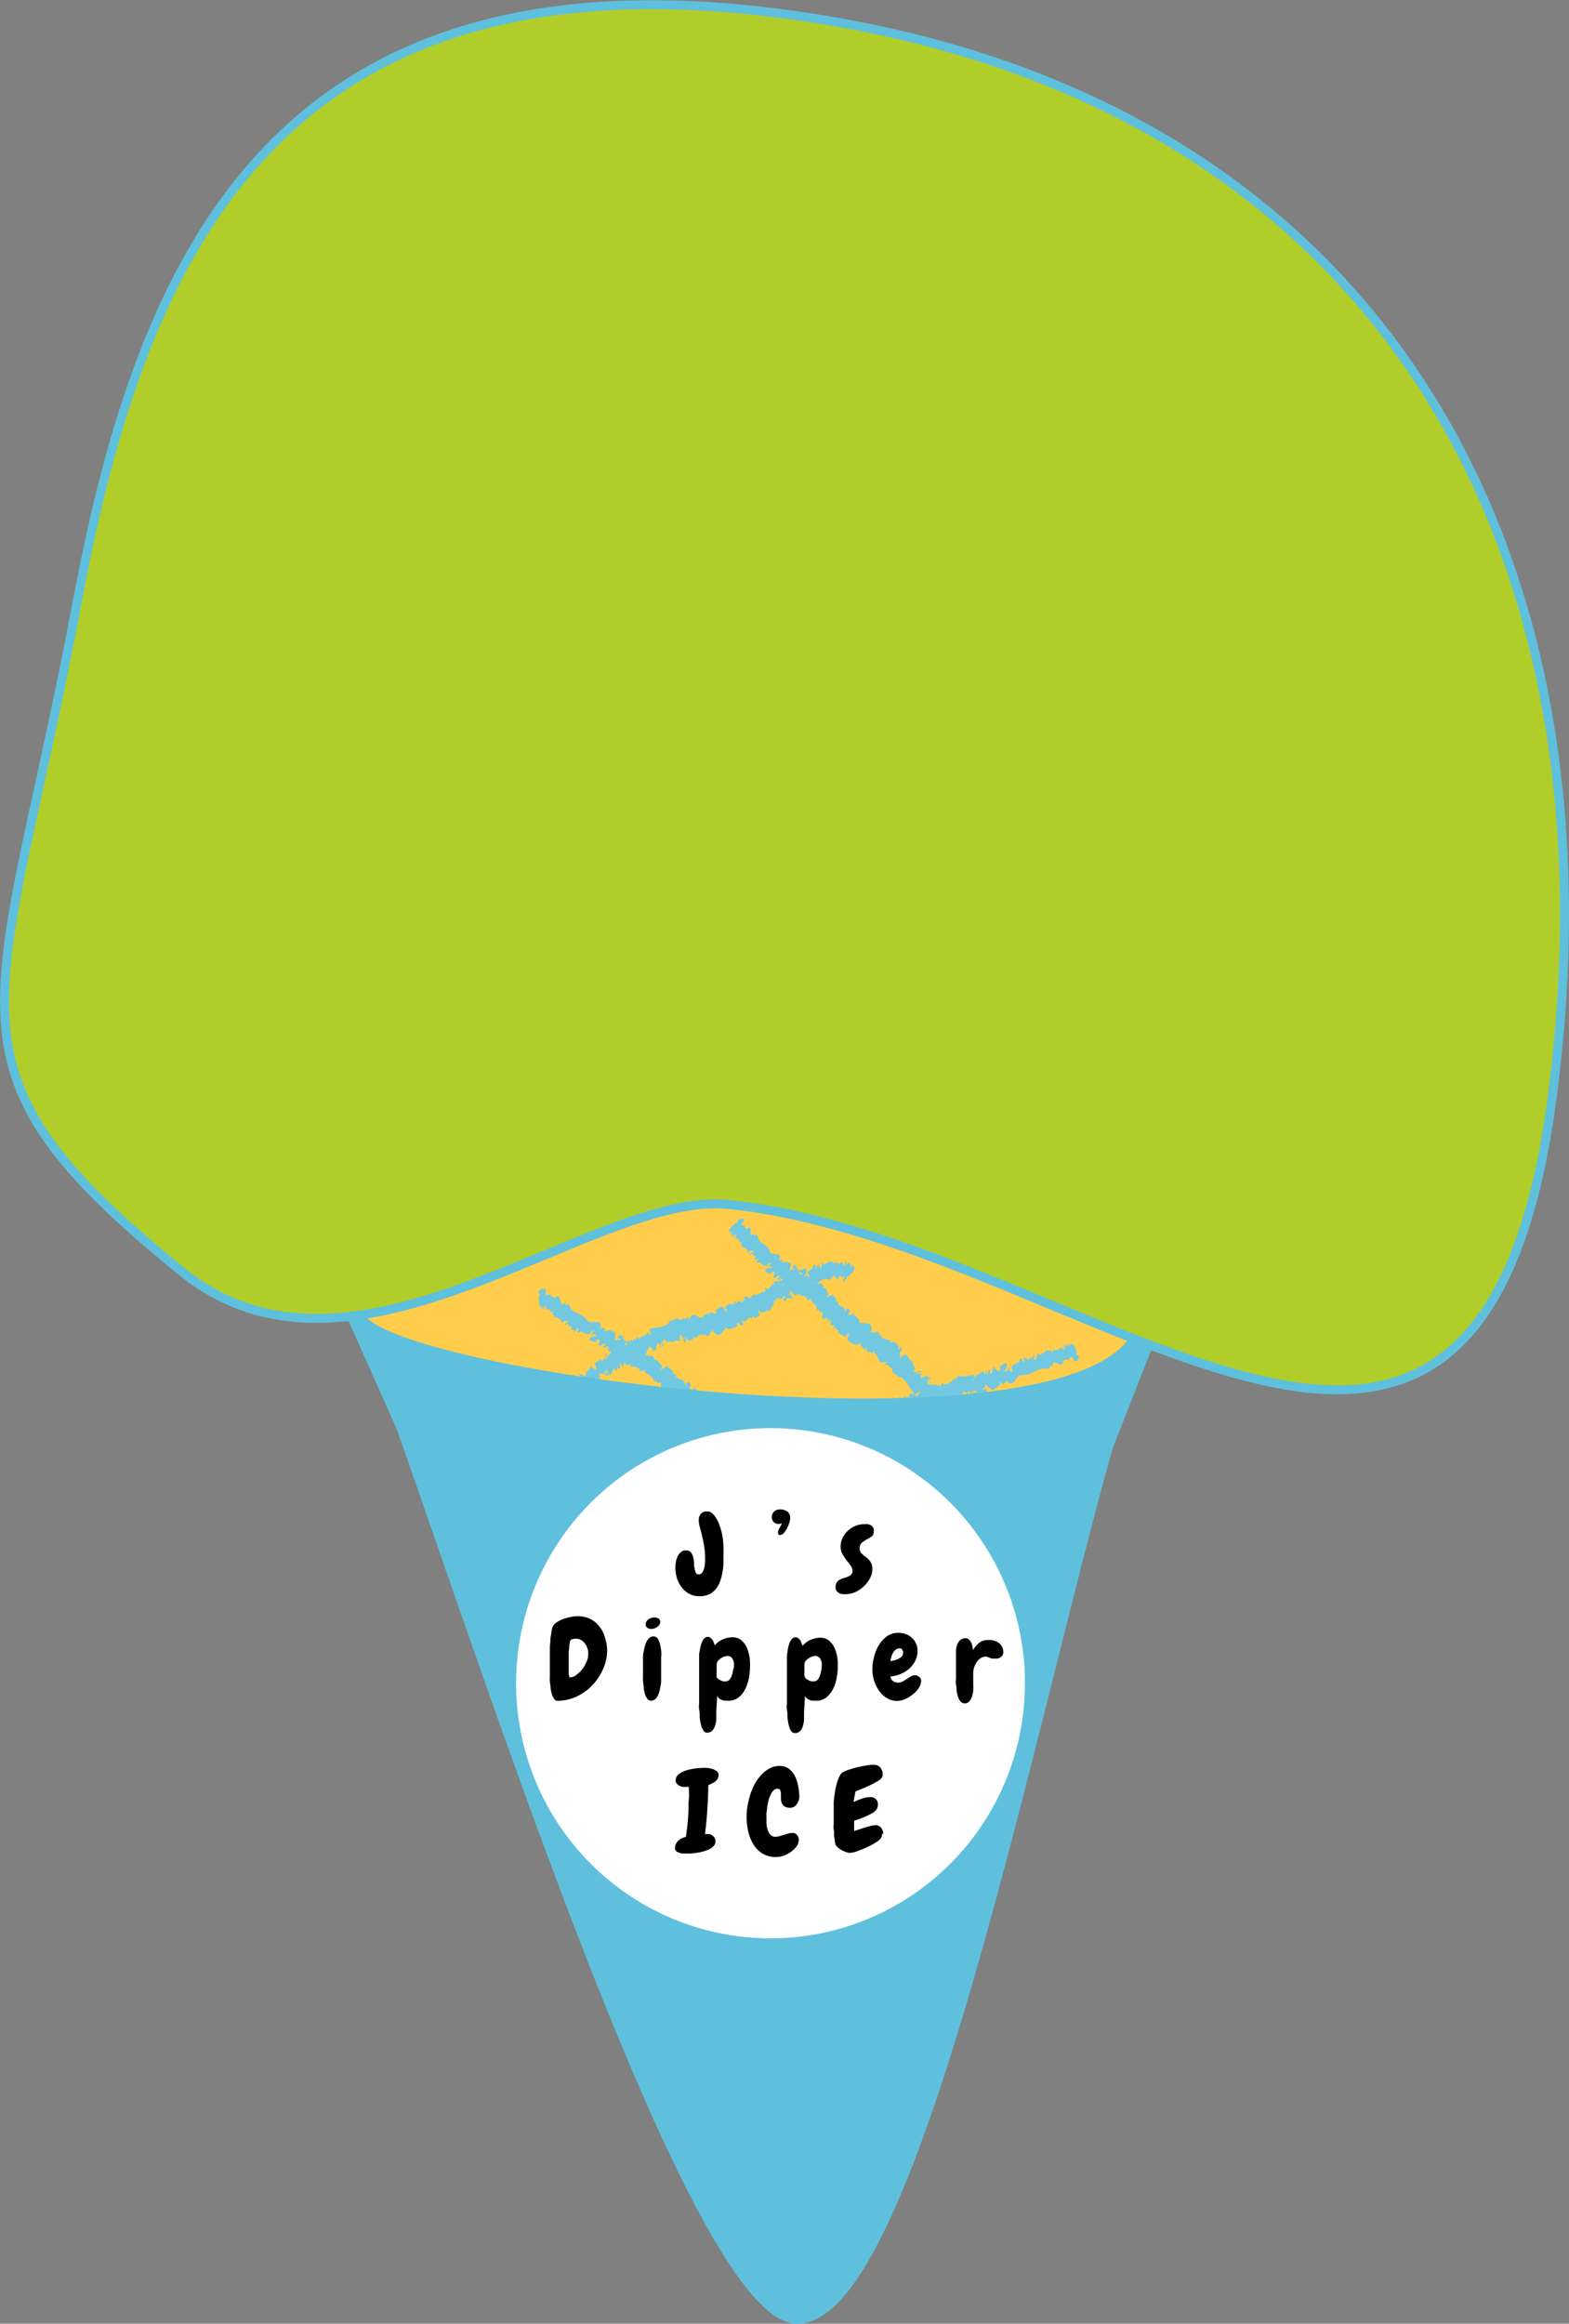 <svg xmlns="http://www.w3.org/2000/svg" viewBox="0 0 175 259.04"><rect x="0" y="0" width="175" height="259.04" fill="#808080" stroke="none"/><defs><style>.cls-1{fill:#ffcd4b;}.cls-2{fill:none;stroke-width:1.99px;}.cls-2,.cls-4,.cls-5{stroke:#5ec0dd;stroke-miterlimit:10;}.cls-3{fill:#72c8e1;}.cls-4{fill:#5ec0dd;stroke-width:1.09px;}.cls-5{fill:#b1cd29;stroke-width:1px;}.cls-6{fill:#fff;}</style></defs><g id="レイヤー_2" data-name="レイヤー 2"><g id="レイヤー_1-2" data-name="レイヤー 1"><polygon class="cls-1" points="30.8 126.7 136.2 127.9 87.11 253.01 30.8 126.7"/><polyline class="cls-2" points="136.2 127.9 87.11 253.01 30.8 126.7"/><line class="cls-2" x1="136.2" y1="127.9" x2="30.8" y2="126.7"/><path class="cls-3" d="M119.49,169.23c.07.06.25.12.25,0l-.29-.18Z"/><path class="cls-3" d="M120.25,169a1.22,1.22,0,0,0-.63-.41c.25.2.12.17.43.4,0,.09-.15.08-.25,0,.07.06-.11.08.06.2s.33-.1.19-.3C120.13,168.92,120.19,169,120.25,169Z"/><path class="cls-3" d="M115.05,164.46v.06A.11.11,0,0,0,115.05,164.46Z"/><path class="cls-3" d="M112,161.2s.06,0,.09,0S112,161.17,112,161.2Z"/><path class="cls-3" d="M111.72,160.4l0,0S111.75,160.39,111.72,160.4Z"/><path class="cls-3" d="M115.05,164.46l0-.16C115,164.38,115,164.4,115.05,164.46Z"/><path class="cls-3" d="M119.36,168.89s0,0,.09,0h-.06Z"/><path class="cls-3" d="M116.7,165.45h0l.1-.09Z"/><path class="cls-3" d="M117.94,166.16s-.17.22-.24.32c.07-.09.12-.13.16-.13Z"/><path class="cls-3" d="M119.82,167.81h0Z"/><path class="cls-3" d="M115.92,164.77l0-.09A.41.41,0,0,0,115.92,164.77Z"/><path class="cls-3" d="M82.41,138.62l0,0S82.4,138.61,82.41,138.62Z"/><polygon class="cls-3" points="82.14 136.38 82.17 136.39 82.29 136.28 82.14 136.38"/><path class="cls-3" d="M111,159.15h0S111,159.15,111,159.15Z"/><path class="cls-3" d="M100.9,150.94c-.05.29-.4.1-.4.45C100.56,151.3,100.94,151.18,100.9,150.94Z"/><path class="cls-3" d="M119.36,168.85l0,0S119.34,168.85,119.36,168.85Z"/><path class="cls-3" d="M100.5,151.39h0v0Z"/><path class="cls-3" d="M108.41,157a.54.54,0,0,0,0,.11A.28.28,0,0,0,108.41,157Z"/><path class="cls-3" d="M110,159l0-.08A.15.15,0,0,0,110,159Z"/><path class="cls-3" d="M107.17,156.5s0-.07-.06-.07a.08.08,0,0,1,0,0S107.17,156.44,107.17,156.5Z"/><path class="cls-3" d="M106.13,155.7v.06h0Z"/><path class="cls-3" d="M85.3,141.34c0-.08.09-.15.14-.23C85.31,141.27,85.13,141.19,85.3,141.34Z"/><path class="cls-3" d="M119.46,168.77l-.1.08h0A.28.28,0,0,0,119.46,168.77Z"/><path class="cls-3" d="M105.76,158.21l-.13-.16A.65.65,0,0,0,105.76,158.21Z"/><path class="cls-3" d="M92.43,147.42h-.05S92.4,147.43,92.43,147.42Z"/><path class="cls-3" d="M105.13,157.71a.45.45,0,0,0,0-.22l-.06,0Z"/><path class="cls-3" d="M85.44,141.11Z"/><path class="cls-3" d="M84,140.62c.14.15.32-.19.49-.31.24.09-.11.27-.18.46.17,0,.49-.13.55,0s0,.08-.1.12c.31-.1.33.32.71.18l0,.08a2.14,2.14,0,0,1,.33-.38c.06.06.27,0,.13.14,0,0-.1,0-.17.06h.14c-.18.31-.18,0-.35.18.2.05.54,0,.59.16-.22.27-.32-.15-.4.2l-.06-.24c-.25.5-.06-.12-.35.4.12.27.36.11.51.39.18-.1.17-.23.35-.32.54,0-.3.87.23.72.21-.12.5-.43.53-.12l-.29.25c.2.21.46-.33.54.05-.13.09-.25,0-.25,0,0,.36.24-.09.36,0l-.18.29c.28.14.68.13,1,.27-.07.07-.18.13-.18.25.43.1.68.54.85.92l.29-.14s0,.14-.09.16c0,.18.12-.14.24-.19s0,.2-.11.24c.35,0,.9,0,.89.45l-.09,0c.06.22.57-.3.53,0h-.07a4.32,4.32,0,0,0,.45.5.81.81,0,0,1,.27.67c.35-.24.22.49.66.09,0,.4-.13.42,0,.85.06.09.37-.17.51-.12l-.21.23.35-.12-.17.34.15,0s0-.17.07-.24c.23,0,.22.47.12.6l.52.09c-.09.09-.17.08-.27.1.39-.09-.17.28.18.2,0-.07.13-.13.18-.18,0,.21.16.38.36.43l-.16.14c.23.26.62.36.92.59,0-.16.2-.43.31-.39l-.16.28c.17-.12,0-.16.24-.27.09.11-.14.35-.27.38h.2c-.05.09-.11.11-.19.2.17-.12,0,.44.33.21l-.05.09a6.91,6.91,0,0,0,.76.39c.17-.22.22-.1.43-.23.13.2.2.52.43.66s.18-.17.34-.25c-.14.21.09.35-.13.42a1.93,1.93,0,0,0,.81.26c0-.12,0-.18.08-.24s.07.19,0,.28h0c.59,0,.39,1.21,1,1h.43c.1.13-.2.09-.2.29.58-.1.45.43.88.4-.29.74.71.52.64,1.1l.1-.14c.18-.08,0,.14,0,.21.08-.11,0-.18.14-.21.67.31,1,1.27,1.54,1.88.19.23.7-.6.72,0l-.29.2c.71.06.94.75,1.59.83-.08,0-.14.11-.18.08,0,.26.34.28.46.12.06.07-.09.15-.11.27s.43-.07.33.16c0,0-.07,0-.1,0,.13,0,.27.24.38,0,.08.23.39.15.42.38.28-.18.19.33.49,0-.29.35.06.51.29.42-.11.08,0,.19-.15.3a.25.25,0,0,0,.4-.09c-.12.59.71,0,.39.64a4.86,4.86,0,0,1,1.27.41c-.3.32-.36-.26-.65.11.4.1.81,0,1,.29,0,.11-.17.1-.25.14.4.11.49.51.89.57a.28.28,0,0,1-.13,0s.06.15.19,0h-.08c.14-.28.62-.26.75-.35-.5.32.13.34-.53.73a.37.37,0,0,0,.26-.13c0,.08,0,.15-.18.21.25.09.34-.12.49,0-.07.07-.13.06-.23.13.22-.06.43-.11.5.08,0,0-.09.1-.12.06.24.2.74,0,.85.4-.37.23,0,.19-.26.46l.21.06.07-.18c.11.12.41,0,.42.22l-.19,0,.26.17,0-.23c.25,0,.32-.34.4-.11-.06,0,.11.12,0,.33h0c.14,0,.28,0,.3.1s-.31.27-.35.34c.28-.16.33.22.64.05a.86.86,0,0,0-.24.21l.23-.13c0,.11,0,.14-.15.25.13.19.29-.39.33-.05,0,0,0,0-.1,0,.11.27.48.26.57.52-.21.32-.22-.09-.38.2.3.21.84.21,1,.52l0-.07c.41-.35,0,.37.31.31-.06,0-.24.17-.19.14.12.23.45.25.84.37l-.13.07c0,.19.24.31.31.46.13-.07.18,0,.27-.18-.13.91,1,.25.91,1,0,0-.17,0-.14,0l.38.12c.11-.21,0-.14.08-.33a.31.31,0,0,1,.33-.06c-.22,0-.21.3-.22.45a1.18,1.18,0,0,1,.13-.18c-.08.44.28-.37.34,0l-.08.09c.12,0,.28-.09.35,0-.11.25-.16.05-.28.23.14.07.51-.28.49,0-.1,0-.17,0-.26,0,0,.35,0,.29.08.39h0l.15.25,0-.11c.51-.51.4.07.83-.21-.41.27-.15.2-.31.46,0,.1.06.23,0,.29.21-.16.08.26.39,0,0,.09.1.06,0,.27.17,0,0-.17.12-.27.36-.19.27.59.75.35.32,0,.54-.27.85-.25,0,.18-.26.25-.26.25,0,.19.11.23.28.22-.08.05-.1.12-.15.23s.29-.22.29,0a2,2,0,0,1-.34.22c.14,0,.34,0,.49,0-.11.14-.24.13-.34.18a1,1,0,0,0,.44,0l-.07-.48a.39.39,0,0,0,.1.08l.06,0,0,.31v-.07s-.17.16-.23.17c-.23.05,0-.18,0-.25l.1,0c.37-.45-.32-.2-.41-.33l.33-.26-.37.14c0-.11.16-.31.28-.3,0-.25-.19,0-.14-.21,0,0,0-.05,0-.06l-.18,0c.07-.06.15-.25.19-.15-.08-.35-.51,0-.42-.29h0c-.37-.06-.19.24-.58.42l.22-.73-.18.25a.13.13,0,0,1,0-.18c-.22.12-.05.12-.21.26,0-.32-.46-.09-.27-.54-.16.18.06.23-.17.29.19-.49-.22,0-.24-.29.16-.22.22,0,.2-.31-.29.36-.21-.22-.35-.2-.18.31-.31,0-.55,0,.08-.1-.22-.37-.31-.59l0,0c-.23.29-.36.12-.52.1a.58.58,0,0,1,.32-.27l-.11-.08a.28.28,0,0,1-.26.09l.19-.2c-.15-.09-.48.05-.55-.24-.17.19-.29.68-.6.65.08-.11.22-.3.31-.3s-.13,0-.13,0l.22-.12c0-.14-.16.12-.22,0,.13-.15,0-.15.15-.26s0,.11.08.07a.44.44,0,0,1,0-.39c-.07.09-.17.2-.24.18s.1-.22.09-.37c-.13.08-.12-.1-.31.12,0,0,0-.15.08-.22-.16,0-.36-.26-.48.05v0h0c-.43,0-.37-.56-.67-.68l.06-.07c-.21-.05-.34-.24-.58-.18,0,0,0-.22.13-.28-.15,0-.24,0-.27-.24.22,0,.07-.14.19,0-.07-.19,0-.33-.31-.28.22-.13.12-.32,0-.33l0,.22a.52.52,0,0,1-.19-.2l.27-.2c0-.56-1,0-.69-.69-.23.09,0,.26-.23.39-.09-.15.12-.62.09-.66,0-.3-.5.18-.59-.08-.06.1-.26.35-.48.29s.21-.5.35-.49a.05.05,0,0,1,0,.09c.07,0,.15,0,.2-.11l-.1.07c0-.15-.16-.31,0-.41-.17,0-.18.1-.15.21,0-.28-.24-.25-.32-.49,0,.07-.1.19-.12.16-.14-.34-.27,0-.47-.07,0-.22.34-.27.07-.33,0-.19.21-.24.32-.27-.31,0-.17-.38-.23-.5h.15a.18.18,0,0,1-.16-.08l-.13.21c0-.08,0-.12,0-.18-.16.06-.25.31-.49.36,0-.14-.28-.1-.07-.34.11.27.2-.24.4-.11a.13.13,0,0,1-.11-.12s0,0,.07,0c0-.38-.33.16-.52,0,.15-.1.2-.28.14-.29s-.17.25-.34.27c0-.23-.22-.07-.27-.14l0,.12c-.15.1-.2,0-.32,0,.08-.11.14,0,.15-.06-.31.12,0-.45-.28-.43,0-.15.22-.25.21-.37-.31,0,0-.34-.31-.35-.11.22-.06.18-.33.25l.39.13-.41.09c.08.08.27.05.29.13-.21.06-.16,0-.26.21.13-.37-.36-.05-.33-.35l.4-.43c0-.38-.56-.09-.73-.43l0,.15c-.19.15-.18-.11-.33-.11a.68.68,0,0,0,.17-.37c-.09.12-.19-.17-.46.11l0-.29c-.15-.26-.59.23-.76,0,.2-.12.19-.31.42-.31-.06-.06-.1-.14-.19,0,0-.13-.36,0-.31-.14-.08,0-.22.2-.28.12a.14.14,0,0,1,.06-.07c-.06.07-.21,0-.27.23.16-.65-.63-.43-.49-1a2.21,2.21,0,0,1-.56-.25s.06-.07.07,0c-.08-.29-.46.36-.55,0,.08-.33.22-.05.22-.19.37-.54-.31-.13-.23-.54h.06c0-.26-.42,0-.57-.18a.19.19,0,0,0,.06-.08,1.09,1.09,0,0,1-.85,0c.21-.16.16,0,.29-.28-.1,0-.24.35-.43.28a1.09,1.09,0,0,1,.16-.56l.15.11c.15-.34-.19-.14-.23-.25l.11-.11c-.25-.14-.5.16-.72,0l0,.11c-.37.19,0-.26-.28-.14l.22-.33a2.61,2.61,0,0,1-.73,0,2.07,2.07,0,0,1,.76-.16c-.08-.07-.29-.21-.46-.1,0,0,.16,0,.15,0-.3.15-.54.15-.69,0,.54-.54-.28-.51,0-1.06-.49-.06-.52-.62-.91-.88-.25.56-.12-.08-.48.41-.11,0-.13-.07-.12-.1l0-.49c0-.19.16,0,.24-.15-.16-.19.08-.27.06-.49-.11.19-.26.19-.31,0l0,.34c-.45,0,.09-.58-.37-.53l.2-.08c-.2,0-.5-.39-.92-.09,0-.08.08-.24.17-.23-.28-.3-1-.11-1.1-.53l.11-.1c-.09,0-.27.15-.26,0s.11-.1.09-.13-.31.1-.34,0l.17-.09c-.21-.38-.73,0-1-.12a.66.66,0,0,0,0-.79l0-.05c-.33-.3-.83-.14-1.26-.25.08-.53-.56-.68-.72-1.13,0,.1-.22.26-.3.25s-.39.07-.13-.23l0,0c.19-.36,0-.39-.14-.5l-.35.4c.19-.84-1-.46-.67-1.12-.16,0-.25-.05-.41,0l.2-.21a1.11,1.11,0,0,0-.48-.51l.19-.1c-.11-.14-.73.41-.86.3l.27-.33a1.53,1.53,0,0,1-.24-.44.52.52,0,0,0-.5-.29c.05,0,.14-.12.2-.09-.11-.13-.3-.67-.64-.2.25-.28-.26-.28-.51-.27l.2-.19c-.35.17-.41.24-.65.18,0-.06.11-.2.12-.1-.05-.23-.27.12-.34-.12l.17-.1c-.13-.12-.18,0-.38.07s-.23-.26-.1-.47c-.11.1-.31.21-.35.09a.25.25,0,0,1,.15-.12c-.13-.32-.54,0-.54-.33a.56.56,0,0,0,.07-.15c.18.14.32.26.29.26.15-.2,0-.35.36-.55-.24.07-.69.26-.76.06a.19.19,0,0,1,0-.09h0s-.06-.05-.12,0a.3.3,0,0,0-.07-.15c.11-.18-.1-.21-.17-.27-.16.23-.22.12-.27.37,0,0,0,0,.09,0s0,0,.05,0l0,0,.19.11c-.14.08-.27.13-.26-.06l-.37.29c.13-.39.07-.7.19-.91-.31,0-.56-.3-1,0-.11,0,0-.17.06-.25s.1,0,.17,0c-.21,0-.38-.25-.65,0,0-.25.31-.18.07-.31l.11-.06c0-.77-1.27.06-1.17-.9a.23.23,0,0,1,0,.14c-.25-.72-1.22-.77-1.33-1.63-.06-.21-.24-.06-.44,0l.18-.24-.39.1c-.38,0,.17-.87-.42-.79l-.11.18c-.06-.12-.37-.2-.19-.35,0,0-.18.11-.14,0l.11-.11-.42,0c-.09-.26.47-.42.24-.7-.14-.05-.59.06-.63.17s0,.16-.08.28l-.15,0c-.34.31-.75.58-.76,1l.35,0-.11.21-.14-.12c-.08.23.1.14.24.1a.49.49,0,0,0-.11.24l.46-.17c-.11.15-.32.19-.3.36.22-.08.23-.36.43-.34-.07.22-.22.32,0,.28a.29.29,0,0,1-.21.14c.18,0,.24.15.45,0-.11.26.3.21,0,.51a.76.76,0,0,1,.46-.06c-.5.25.23.28-.2.65.43-.24.48.19.83.16,0,0-.11.06-.1,0s0,.25,0,.37c.29-.27.49-.19.74-.28-.15.38-.39.26-.61.55.22-.23.42,0,.57-.26a.92.92,0,0,1-.19.44c.36-.34.14,0,.42-.13,0,.3-.29.37,0,.4C84.25,140.62,84,140.62,84,140.62Zm4.13,2.49h0l-.08,0Zm.31.22a.75.75,0,0,0-.13-.11c.05-.09.12-.16.15-.13S88.45,143.23,88.45,143.33Zm.48-2.05c.07,0,.06.06,0,.11l-.11,0,0,0Z"/><path class="cls-3" d="M88.63,141.51s0,0,0,0v.07l.07-.05Z"/><path class="cls-3" d="M115.06,164.53h0a.08.08,0,0,1,0,0Z"/><polygon class="cls-3" points="92.01 147.22 92.05 147.17 91.98 147.19 92.01 147.22"/><path class="cls-3" d="M116.14,166.61a.19.19,0,0,0,0,.07S116.13,166.64,116.14,166.61Z"/><path class="cls-3" d="M116.91,167.18l.07.15A.72.72,0,0,0,116.91,167.18Z"/><path class="cls-3" d="M117.49,167.66l.07-.1h0Z"/><path class="cls-3" d="M108.72,160.32h0C108.61,160.31,108.65,160.32,108.72,160.32Z"/><path class="cls-3" d="M111.53,162.23l-.17,0C111.38,162.31,111.41,162.34,111.53,162.23Z"/><polygon class="cls-3" points="105.78 158.23 105.78 158.22 105.76 158.21 105.78 158.23"/><path class="cls-3" d="M111.25,162.14c0,.08,0,.1.11.11S111.32,162.14,111.25,162.14Z"/><path class="cls-3" d="M119.68,169.26v0l0,0Z"/><path class="cls-3" d="M119.72,169.27h0S119.75,169.25,119.72,169.27Z"/><path class="cls-3" d="M119.7,168.55l0-.09.11.81h0l-.1-.82S119.64,168.5,119.7,168.55Z"/><path class="cls-3" d="M119.23,168.65l-.07.08Z"/><path class="cls-3" d="M119,168.53c0,.06,0,.26.09.26l.06-.06C119,168.83,119.16,168.43,119,168.53Z"/><path class="cls-3" d="M118.65,166.87l.17.19c0-.12,0-.27.15-.24C118.84,166.38,118.91,167.06,118.65,166.87Z"/><path class="cls-3" d="M118.07,166.39c.13,0,.07-.14.1-.19S118,166.27,118.07,166.39Z"/><path class="cls-3" d="M114,163.24l.19-.17C114.11,163,114.13,163.14,114,163.24Z"/><polygon class="cls-3" points="112.37 163.45 112.32 163.63 112.52 163.5 112.37 163.45"/><polygon class="cls-3" points="113.23 161.74 113.28 161.74 113.1 161.69 113.23 161.74"/><path class="cls-3" d="M106.47,155.65l-.17.26C106.39,155.91,106.61,155.64,106.47,155.65Z"/><path class="cls-3" d="M103.24,153.53c.07-.14.05-.29-.1-.21C103.19,153.39,103.18,153.54,103.24,153.53Z"/><polygon class="cls-3" points="94.43 145.99 94.56 145.96 94.39 145.93 94.43 145.99"/><path class="cls-3" d="M107.29,183.19c.09,0,.2-.2.12-.22l-.25.22Z"/><path class="cls-3" d="M107.25,182.38a1,1,0,0,0-.52.56c.24-.23.19-.1.48-.36.1,0,.06.17,0,.26.07-.05,0,.13.21,0s0-.36-.28-.26A.53.53,0,0,1,107.25,182.38Z"/><path class="cls-3" d="M101.34,176.12v.07A.08.08,0,0,0,101.34,176.12Z"/><path class="cls-3" d="M97.26,172.47a.09.09,0,0,0,.09,0S97.27,172.44,97.26,172.47Z"/><path class="cls-3" d="M96.69,171.68l0,0S96.72,171.66,96.69,171.68Z"/><path class="cls-3" d="M101.34,176.12l0-.17C101.22,176,101.3,176.06,101.34,176.12Z"/><path class="cls-3" d="M105.82,182.49l.11,0h-.08Z"/><path class="cls-3" d="M103.27,177.55l0,0,.12-.07Z"/><path class="cls-3" d="M104.62,178.93c0-.05-.25.11-.36.17.11,0,.17-.06.21,0Z"/><path class="cls-3" d="M106.05,181.3h0Z"/><path class="cls-3" d="M102.35,176.62l.06-.09Z"/><path class="cls-3" d="M61.6,146.39l0,0Z"/><polygon class="cls-3" points="60.41 144.55 60.44 144.53 60.43 144.37 60.41 144.55"/><path class="cls-3" d="M95.77,170.51h0S95.8,170.51,95.77,170.51Z"/><path class="cls-3" d="M84.25,160.15c0,.3-.42.07-.39.45C83.91,160.5,84.32,160.41,84.25,160.15Z"/><path class="cls-3" d="M105.79,182.43l-.07,0A.09.09,0,0,0,105.79,182.43Z"/><path class="cls-3" d="M83.86,160.6h0v0Z"/><path class="cls-3" d="M92.92,167.82a.31.31,0,0,0,0,.12A.87.87,0,0,0,92.92,167.82Z"/><path class="cls-3" d="M94.75,170.24l0-.07A.12.12,0,0,0,94.75,170.24Z"/><path class="cls-3" d="M91.51,167.13s0-.07-.07-.08a.08.08,0,0,1,0,0S91.5,167.07,91.51,167.13Z"/><path class="cls-3" d="M90.33,166.13l0,.06,0,0Z"/><path class="cls-3" d="M65.6,149a1.17,1.17,0,0,1,.07-.25C65.59,149,65.36,148.89,65.6,149Z"/><path class="cls-3" d="M105.89,182.35c0,.06-.07.08-.1.08l.06,0A.26.26,0,0,0,105.89,182.35Z"/><path class="cls-3" d="M90,168.78l-.16-.19A1,1,0,0,0,90,168.78Z"/><path class="cls-3" d="M74.67,155.37h-.06S74.64,155.39,74.67,155.37Z"/><path class="cls-3" d="M89.28,168.14a.53.53,0,0,0,0-.24l-.07,0Z"/><path class="cls-3" d="M65.68,148.77h0Z"/><path class="cls-3" d="M63.93,148.46c.2.14.29-.25.45-.4.3.07,0,.3,0,.52.2,0,.5-.21.6-.12s0,.09-.08.13c.32-.14.48.28.85.09a.29.29,0,0,1,0,.09,2.07,2.07,0,0,1,.24-.45c.09.05.29-.09.19.13,0,0-.11,0-.17.09l.15,0c-.11.35-.19,0-.33.24.24,0,.6-.09.69.08-.16.3-.38-.11-.37.26l-.14-.24c-.12.55-.1-.12-.27.46.22.26.4.05.62.31.16-.11.13-.24.3-.36.57,0-.2.9.33.72.21-.12.49-.45.56-.12l-.3.26c.25.23.48-.33.61.08-.14.08-.29,0-.27,0,0,.38.25-.08.39,0l-.17.3c.32.16.78.18,1.13.35-.08.07-.19.12-.18.26a2.18,2.18,0,0,1,1.1,1.06l.31-.13s0,.15-.08.17c.09.19.12-.15.25-.19s0,.21-.08.25c.4,0,1,.08,1.15.53l-.1,0c.15.25.58-.32.63,0H71.8c.39.44,1.07.58,1.16,1.19.31-.29.35.48.72,0,.09.42,0,.45.21.88.08.09.36-.19.52-.15l-.18.25.35-.14-.13.36.16,0a.25.25,0,0,1,0-.24c.26,0,.3.49.2.62l.57.11c-.08.09-.18.07-.28.09.41-.08-.16.29.22.21,0-.07.12-.13.17-.18,0,.23.21.4.42.48l-.16.14c.26.27.68.42,1,.7,0-.18.21-.44.33-.38l-.17.28c.19-.1,0-.18.26-.26.11.13-.15.35-.29.37l.23,0c-.06.08-.13.09-.21.17.19-.1.06.48.37.29l0,.08c.34.28.57.32.85.54.19-.21.26-.08.48-.18.15.23.24.59.5.77.26,0,.2-.14.39-.21-.15.21.11.39-.13.43a2.41,2.41,0,0,0,.91.4c0-.11,0-.18.09-.23s.09.21,0,.29h0c.67,0,.51,1.36,1.17,1.21h0L82,161c.13.16-.22.07-.2.29.64,0,.54.53,1,.56-.24.77.87.64.86,1.27l.1-.15c.19-.06,0,.16.06.24.09-.11,0-.19.13-.22.82.42,1.22,1.4,1.76,2.13.21.26.77-.54.78.06l-.31.15a1.71,1.71,0,0,1,.85.58,2.05,2.05,0,0,0,.86.64c-.08,0-.15.1-.2.05,0,.28.39.38.53.24.06.09-.1.15-.12.26s.48,0,.38.25c0,0-.09,0-.12,0,.15,0,.32.32.43,0,.11.27.45.23.5.48.3-.14.23.4.55.09-.31.34.1.57.36.51-.13.07,0,.2-.16.3.15.11.33.15.45,0-.1.62.79.1.48.74a6.63,6.63,0,0,1,1.44.61c-.31.32-.41-.32-.71,0,.46.17.88,0,1.1.43,0,.12-.19.08-.27.11.42.18.52.66,1,.82a.25.25,0,0,1-.15,0c.06,0,.08.19.22,0l-.09,0c.13-.29.68-.16.81-.26-.54.29.18.41-.52.75a.27.27,0,0,0,.28-.1c0,.09,0,.17-.18.21.31.15.38-.08.59.12-.07.07-.13.06-.24.12.25,0,.48-.08.62.14-.05,0-.07.11-.13.06.36.25.86,0,1.11.4-.34.29.05.2-.13.52l.25,0,0-.2c.17.11.46,0,.54.17l-.21.05.35.14-.1-.23c.27-.06.23-.41.4-.19-.07,0,.16.11.12.35h0c.15-.05.3-.1.36.06s-.25.32-.28.4c.26-.2.41.18.7,0a.56.56,0,0,0-.21.23l.21-.16c0,.12,0,.16-.1.27.17.2.23-.42.34-.07,0,0,0,0-.11,0,.16.26.56.28.69.57-.18.34-.25-.11-.39.2.36.24,1,.27,1.2.62l0-.09c.4-.35,0,.4.37.36-.06,0-.25.17-.2.14.15.25.52.3.95.47l-.13.06c0,.21.27.35.36.52.14-.06.2,0,.29-.16-.13.94,1.07.43,1,1.23,0,0-.18,0-.15,0l.4.2c.14-.19.06-.14.12-.33a.37.37,0,0,1,.37,0c-.24,0-.26.26-.29.41,0-.06.12-.1.16-.15-.12.44.36-.31.39.1l-.1.07c.13,0,.31,0,.37.1-.16.22-.17,0-.33.15.11.1.59-.1.49.19-.1,0-.17-.08-.27-.08-.13.32-.07.28,0,.41v0l.06.3,0-.1c.68-.27.36.25.89.22-.51,0-.23.11-.48.27,0,.1,0,.25-.13.28.28,0,0,.3.39.25-.07.06.08.13-.13.25.17.1.11-.14.21-.2.43,0,.12.81.78.83.4.13.67-.08,1,0,0,.19-.28.23-.28.23a.36.36,0,0,0,.41.28c-.07.05-.08.13-.09.25s.25-.26.34,0a2.12,2.12,0,0,1-.31.28c.19,0,.41-.09.59-.09,0,.17-.21.18-.31.25.2,0,.47.08.64-.13l0-.14c.06,0-.09.22-.15.24-.23.11-.14-.18-.11-.27h.13c.17-.55-.44-.12-.63-.27l.29-.32-.38.18c0-.12.11-.33.23-.33,0-.25-.2.05-.19-.21a.08.08,0,0,1,0-.06l-.19,0c.07-.06.15-.25.18-.15-.05-.33-.52,0-.39-.33h0c-.36-.16-.24.2-.7.23.13-.22.28-.44.42-.65l-.25.17a.12.12,0,0,1,0-.18c-.25,0-.08.11-.29.17.09-.32-.43-.35-.07-.68-.23.08,0,.26-.29.19.39-.36-.21-.15-.12-.43.25-.11.23.11.32-.18-.43.18-.13-.34-.29-.42-.29.21-.32-.18-.59-.31.12-.06-.19-.53-.28-.77l.05,0c-.29.23-.42,0-.61-.06a.51.51,0,0,1,.39-.19l-.13-.11a.35.35,0,0,1-.3,0l.22-.17c-.17-.14-.55-.07-.64-.4-.19.17-.33.66-.67.58.09-.11.25-.28.35-.27s-.15,0-.15-.06l.25-.08c0-.16-.18.09-.25,0,.14-.14,0-.15.17-.25s0,.12.09.09a.47.47,0,0,1,0-.42c-.07.08-.18.19-.26.15s.11-.23.08-.39c-.14.06-.14-.14-.35.07,0,0,0-.15.08-.22-.18,0-.43-.34-.55,0v0h0c-.48,0-.46-.65-.83-.82l.07-.07c-.24-.07-.41-.29-.67-.24,0,0,0-.24.11-.31-.18-.06-.27,0-.34-.28.24,0,.06-.15.21,0-.1-.21,0-.36-.39-.33a.19.19,0,0,0,0-.36v.24a.63.63,0,0,1-.23-.23l.26-.21c0-.3-.32-.34-.57-.36s-.46-.06-.42-.44c-.24.11.12.29-.13.44-.15-.17-.07-.69-.13-.73-.16-.33-.51.24-.7,0,0,.12-.17.41-.42.38s0-.56.21-.57.05.06,0,.1.18,0,.18-.15l-.09.08c0-.15-.27-.3-.11-.42-.19,0-.16.12-.1.24-.13-.29-.34-.23-.5-.47,0,.08,0,.22-.08.19-.25-.33-.27.1-.52,0,0-.23.29-.32,0-.35-.05-.19.16-.27.26-.31-.32,0-.24-.38-.29-.47h.14a.17.17,0,0,1-.16-.06l-.11.22c0-.07-.06-.11,0-.18-.15.07-.22.33-.46.4,0-.15-.3-.1-.1-.35.13.28.2-.24.4-.12-.06,0-.1,0-.11-.12s0,0,.07,0c0-.38-.33.17-.53,0,.16-.09.2-.27.14-.28s-.18.24-.35.25c0-.24-.22-.1-.28-.19l0,.14c-.16.08-.21,0-.34-.08.09-.1.15,0,.17,0-.34.08,0-.49-.31-.52,0-.16.25-.23.24-.36-.34,0,0-.38-.35-.46-.12.22-.06.19-.37.21l.44.22-.46,0c.1.1.31.11.34.2-.24,0-.18,0-.29.18.14-.38-.4-.13-.38-.45l.42-.41c-.08-.45-.63-.18-.84-.57l0,.16c-.2.14-.21-.15-.38-.16a.67.67,0,0,0,.17-.38c-.09.11-.22-.21-.51.06l0-.31c-.18-.3-.65.18-.84-.08.21-.1.19-.3.45-.28-.08-.07-.13-.16-.22-.05,0-.14-.39,0-.35-.19-.09,0-.23.18-.31.09a.23.23,0,0,1,.06-.07c-.06.07-.22,0-.28.21.15-.67-.72-.54-.59-1.13a3.34,3.34,0,0,1-.62-.35s.07-.07.08,0c-.08-.33-.5.3-.61-.07.1-.34.25,0,.25-.17.41-.5-.34-.19-.24-.61h.06c0-.27-.45-.09-.61-.31a.21.21,0,0,0,.07-.07,1.31,1.31,0,0,1-1-.19c.24-.13.18,0,.33-.23-.11-.06-.27.32-.49.2,0-.15,0-.36.18-.57l.17.14c.16-.33-.22-.19-.26-.32l.12-.1c-.29-.2-.56.08-.81-.19l-.06.11c-.41.15,0-.27-.32-.2l.23-.33a3.3,3.3,0,0,1-.83-.13,2.1,2.1,0,0,1,.85-.07c-.1-.09-.36-.28-.54-.18.06,0,.18,0,.18.06a.71.71,0,0,1-.78-.08c.54-.54-.39-.6-.15-1.17-.54-.09-.63-.69-1.07-1-.23.58-.14-.08-.5.41-.12,0-.15-.09-.14-.13l-.06-.52c0-.2.18,0,.26-.14-.19-.21.07-.28,0-.52-.11.19-.27.18-.34,0v.36c-.51,0,.06-.61-.44-.61l.21-.07c-.22,0-.57-.46-1-.21,0-.07.09-.23.18-.21-.32-.36-1.14-.26-1.24-.72l.12-.1c-.1,0-.3.13-.29-.06,0,0,.12-.09.1-.13s-.35.06-.39-.08l.19-.07c-.24-.44-.81-.12-1.17-.29a.7.7,0,0,0,0-.84l0,0c-.37-.38-.93-.29-1.42-.47.08-.56-.68-.84-.91-1.36,0,.11-.22.26-.32.24s-.45,0-.18-.27l0,0c.17-.37-.09-.43-.23-.56l-.35.4c.07-.92-1.2-.57-1-1.27-.18,0-.29-.06-.47,0l.17-.23a1.79,1.79,0,0,0-.71-.56l.19-.12c-.18-.15-.71.49-.89.39l.19-.38c-.33-.23-.45-.77-1-.68,0-.05.12-.14.18-.12-.15-.12-.43-.65-.71-.14.21-.31-.31-.26-.59-.25l.19-.21c-.35.19-.41.27-.68.2,0-.06.09-.21.11-.11-.08-.23-.28.13-.39-.13l.18-.09c-.16-.14-.2-.05-.41,0s-.28-.28-.16-.5c-.11.11-.32.21-.38.08a.24.24,0,0,1,.14-.12c-.17-.35-.6,0-.64-.38a.37.37,0,0,0,.07-.16,1.54,1.54,0,0,1,.36.3c.14-.21,0-.37.34-.56-.26.06-.75.23-.85,0a.16.16,0,0,1,0-.09h0a.11.11,0,0,0-.13-.05c0-.07,0-.12-.1-.16.1-.19-.14-.24-.23-.31-.15.23-.24.11-.27.38,0,0,0,0,.11,0a0,0,0,0,0,0,0h0l.23.15c-.15.06-.29.11-.3-.09l-.39.28c.11-.41,0-.74.1-1-.36-.07-.69-.38-1.18-.08-.12,0,0-.19,0-.28s.13,0,.2,0c-.24,0-.51-.29-.76,0-.11-.27.31-.21,0-.34l.1-.07c-.24-.87-1.41.21-1.62-.81a.2.2,0,0,1,0,.15c-.51-.72-1.62-.63-1.88-1.55-.11-.22-.28-.06-.5,0l.15-.27-.41.12c-.42,0-.05-1-.74-.84l-.05.21c-.12-.13-.53-.16-.4-.36,0,0-.14.17-.16.05l.06-.15-.51.09c-.32-.19.26-.6-.35-.74-.27,0-.67.46-.56.56a.23.23,0,0,1,.21.24l-.15.09a3.63,3.63,0,0,0,.19,1.26,1.16,1.16,0,0,1,.14-.27v.23h-.09c0,.21.07,0,.15-.08a.83.83,0,0,0,0,.25,2.48,2.48,0,0,1,.29-.37c-.05.17-.19.31-.14.44.15-.16.08-.41.26-.48,0,.24-.1.37.07.26a.3.3,0,0,1-.15.2c.14-.09.24.06.41-.12,0,.27.34.15.08.5a.66.66,0,0,1,.46-.12c-.47.3.29.27-.1.68.41-.28.55.18.95.16,0,0-.11.06-.12,0,.11.14.06.28.1.42.24-.3.54-.19.78-.32-.05.42-.36.31-.51.64.17-.26.46-.06.56-.32,0,.28,0,.17-.07.48.29-.39.16,0,.43-.17,0,.32-.2.41.08.42C64.2,148.43,63.93,148.46,63.93,148.46Zm5,2.35h0l-.1-.05Zm.38.26-.15-.12c0-.09.11-.16.15-.13S69.29,151,69.3,151.07Zm.32-2.15c.09,0,.08.07,0,.12l-.12,0,0,0Z"/><path class="cls-3" d="M69.31,149.14s0,0,0,0v.08l.07-.06Z"/><path class="cls-3" d="M101.35,176.2h0a.06.06,0,0,1,0,0Z"/><polygon class="cls-3" points="74.19 155.18 74.23 155.12 74.16 155.15 74.19 155.18"/><path class="cls-3" d="M102.55,178.62a.14.14,0,0,0,0,.07A.12.12,0,0,0,102.55,178.62Z"/><path class="cls-3" d="M103.23,179.41v.17A.41.41,0,0,0,103.23,179.41Z"/><path class="cls-3" d="M103.61,180.13l.11,0h0Z"/><path class="cls-3" d="M93.38,171.52l0,0C93.25,171.48,93.3,171.5,93.38,171.52Z"/><path class="cls-3" d="M97.09,173.62a.58.58,0,0,1-.18,0C97,173.72,97,173.75,97.09,173.62Z"/><polygon class="cls-3" points="90.05 168.8 90.05 168.8 90.03 168.78 90.05 168.8"/><path class="cls-3" d="M96.76,173.56a.13.13,0,0,0,.15.1A.21.21,0,0,0,96.76,173.56Z"/><path class="cls-3" d="M106.47,182.88l0,0,0,0Z"/><path class="cls-3" d="M106.53,182.87h0S106.55,182.85,106.53,182.87Z"/><path class="cls-3" d="M106.69,182.84l-.11,0S106.63,182.9,106.69,182.84Z"/><path class="cls-3" d="M105.51,182.19l-.06.07Z"/><path class="cls-3" d="M105.17,182c.06.08.07.33.22.35l.06-.06C105.3,182.35,105.34,181.89,105.17,182Z"/><path class="cls-3" d="M105.06,180l.11.26c0-.1.13-.24.22-.16C105.44,179.67,105.25,180.34,105.06,180Z"/><path class="cls-3" d="M104.67,179.24c.13.1.13-.09.18-.12C104.72,179.09,104.68,179.09,104.67,179.24Z"/><path class="cls-3" d="M100,174.68l.18-.18C100.11,174.45,100.15,174.57,100,174.68Z"/><polygon class="cls-3" points="98.25 174.82 98.23 175.02 98.42 174.88 98.25 174.82"/><polygon class="cls-3" points="98.85 172.95 98.92 172.96 98.69 172.9 98.85 172.95"/><path class="cls-3" d="M90.7,166.12l-.18.26C90.62,166.39,90.86,166.14,90.7,166.12Z"/><path class="cls-3" d="M87.13,163.22c.07-.15,0-.32-.13-.26C87.07,163.05,87.06,163.21,87.13,163.22Z"/><polygon class="cls-3" points="76.68 153.91 76.82 153.88 76.63 153.84 76.68 153.91"/><path class="cls-3" d="M55.84,160.37c0,.08.18.21.2.14l-.18-.28Z"/><path class="cls-3" d="M56.57,160.55a1.39,1.39,0,0,0-.4-.64c.15.29,0,.2.23.54,0,.07-.15,0-.22-.11,0,.08-.12,0,0,.19s.31.08.26-.15A.75.75,0,0,1,56.57,160.55Z"/><path class="cls-3" d="M61.67,157h0Z"/><path class="cls-3" d="M64.84,154.82s0,.05,0,.08S64.86,154.84,64.84,154.82Z"/><path class="cls-3" d="M65.58,154.75h0S65.59,154.77,65.58,154.75Z"/><path class="cls-3" d="M61.67,157l.14,0C61.75,156.89,61.72,157,61.67,157Z"/><path class="cls-3" d="M56.7,159.38a.22.22,0,0,0,0,.11s0-.05,0-.06Z"/><path class="cls-3" d="M60.52,158.23l0,0,.06.12Z"/><path class="cls-3" d="M59.55,159.1s-.14-.23-.21-.34a.46.46,0,0,1,.08.19Z"/><path class="cls-3" d="M57.66,160.06v0Z"/><path class="cls-3" d="M61.28,157.69a.45.45,0,0,0,.07.07Z"/><path class="cls-3" d="M93.5,140.5v.05S93.51,140.5,93.5,140.5Z"/><polygon class="cls-3" points="94.95 142.24 94.92 142.24 94.81 142.35 94.95 142.24"/><path class="cls-3" d="M66.76,154.4h0S66.75,154.43,66.76,154.4Z"/><path class="cls-3" d="M76.2,149.3c-.18-.21.07-.36-.17-.58C76.07,148.82,76,149.18,76.2,149.3Z"/><path class="cls-3" d="M56.75,159.39l0,0S56.75,159.37,56.75,159.39Z"/><path class="cls-3" d="M76,148.72h0l0,0Z"/><path class="cls-3" d="M69,152.88a.36.36,0,0,0-.08-.09Z"/><path class="cls-3" d="M67,153.55h0Z"/><path class="cls-3" d="M69.72,152s.06,0,.08,0l0,0S69.77,152.07,69.72,152Z"/><polygon class="cls-3" points="70.7 151.56 70.66 151.52 70.63 151.55 70.7 151.56"/><path class="cls-3" d="M89.88,141.62a1.53,1.53,0,0,1,.14.21C89.93,141.65,90.06,141.53,89.88,141.62Z"/><path class="cls-3" d="M56.8,159.5a.19.19,0,0,1,0-.11l0,0Z"/><path class="cls-3" d="M68.76,150.05l.19,0A.43.43,0,0,0,68.76,150.05Z"/><path class="cls-3" d="M82.48,145l0,0S82.47,145,82.48,145Z"/><path class="cls-3" d="M69.42,149.73a.56.56,0,0,0,.18.13.22.22,0,0,0,0-.08Z"/><path class="cls-3" d="M90,141.84h0Z"/><path class="cls-3" d="M91,140.79c-.18.05,0,.37.07.58-.17.17-.19-.22-.32-.38-.1.14-.07.49-.17.51a.3.3,0,0,1-.06-.15c0,.33-.38.16-.39.56,0,0,0,0-.06-.07a2.57,2.57,0,0,1,.21.46c-.07,0,0,.27-.16,0,0,0,0-.1,0-.18l0,.13c-.19-.3.06-.15,0-.39-.1.16-.17.49-.31.45-.15-.31.21-.21,0-.43l.22,0c-.33-.45.12,0-.21-.49-.27,0-.19.26-.45.25,0,.19.12.25.14.45-.18.43-.54-.71-.63-.19,0,.23.15.64-.11.49l-.07-.38c-.24.06.07.57-.26.42,0-.16.13-.19.08-.22-.27-.22,0,.25-.15.29l-.15-.3c-.22.15-.39.48-.62.65,0-.1,0-.22-.12-.29a1.28,1.28,0,0,1-1.12.23v.32s-.1-.1-.1-.16c-.16-.05.08.17.06.3s-.16-.11-.15-.21c-.11.32-.38.77-.74.59v-.1c-.23,0,.06.64-.22.47V144c-.43.06-.72.51-1.2.26.13.4-.45,0-.21.55-.34-.15-.33-.27-.72-.29-.09,0,0,.38,0,.49l-.14-.27v.35l-.24-.29,0,.12a.33.33,0,0,1,.18.16c-.08.2-.45,0-.53-.14l-.21.4a.42.42,0,0,1,0-.27c0,.37-.18-.27-.21.07a.65.65,0,0,1,.09.23.3.3,0,0,0-.44.11l-.08-.2c-.24.06-.41.32-.67.42.13,0,.25.4.19.46l-.16-.29c0,.21.13.08.12.35-.12,0-.2-.31-.19-.43l-.07.15c0-.09,0-.15-.07-.27,0,.21-.31-.23-.26.12l0-.09c-.25.09-.34.23-.55.3.07.28,0,.24,0,.47-.19,0-.42-.21-.62-.15s0,.24,0,.42c-.06-.25-.27-.18-.19-.38a1.35,1.35,0,0,0-.62.37c0,.1.1.13.09.22s-.15-.08-.16-.2v0c-.31.44-1-.58-1.25,0v0l-.27.33c-.16,0,0-.2-.09-.34-.25.49-.62.07-.86.45-.49-.65-.83.35-1.31,0l.09.16c0,.19-.13,0-.21-.06.07.12.15.1.15.21-.55.49-1.4.44-2.06.62-.23.07.33.87-.14.64l-.08-.33c-.23.58-.83.43-1.08.89,0-.08,0-.17,0-.18-.17-.19-.36.14-.28.32-.08,0-.08-.15-.17-.23s-.12.39-.27.2c0,0,0-.08,0-.11,0,.13-.31.11-.13.33-.23,0-.28.26-.48.18.05.32-.35,0-.19.41-.19-.41-.46-.18-.47.06,0-.14-.15-.08-.2-.27-.12.06-.19.2-.06.39-.47-.36-.24.62-.68.08a5.93,5.93,0,0,1-.74,1c-.21-.39.32-.23.08-.64-.21.34-.18.77-.53.84-.11,0-.06-.19-.07-.27-.2.33-.58.3-.71.67a.22.22,0,0,1,0-.14s-.15,0,0,.19l0-.08c.24.2.13.65.2.79-.22-.55-.32,0-.59-.68a.38.38,0,0,0,.08.27c-.06,0-.12-.06-.16-.22-.12.21.06.35-.1.45a2.3,2.3,0,0,1-.09-.25c0,.22,0,.43-.13.45,0-.05-.08-.11,0-.13-.22.17-.11.68-.47.7-.16-.41-.16-.06-.38-.36l-.08.19.16.11c-.12.07-.07.37-.24.34v-.19l-.18.21.2,0c0,.24.29.38.07.4,0,0-.12.08-.3-.06h0c0,.14,0,.28-.12.27s-.22-.35-.28-.4c.13.29-.22.26-.1.58a.78.78,0,0,0-.16-.26l.1.23c-.1,0-.13-.05-.22-.18-.19.08.33.34,0,.32,0,0,0-.06,0-.11-.25.06-.27.4-.52.43-.27-.26.1-.19-.15-.39-.21.24-.25.74-.54.86H62c.29.44-.34-.07-.31.22,0-.06-.14-.27-.11-.21-.21.06-.26.36-.4.68l-.05-.13c-.17,0-.3.15-.44.18.06.13,0,.16.14.29-.8-.35-.34.8-1,.53,0,0,0-.15,0-.13l-.15.29c.16.16.12.08.28.18s.06.26,0,.31c0-.2-.24-.28-.37-.34.06,0,.09.12.14.17-.38-.22.27.37-.07.3l-.07-.1c0,.1,0,.27-.07.3-.19-.18,0-.15-.14-.32-.09.09.13.54-.12.41,0-.09,0-.14,0-.23-.3-.17-.26-.1-.36-.08h0l-.25,0,.1,0c.33.63-.16.3,0,.78-.12-.46-.13-.21-.32-.45-.09,0-.21,0-.25-.13.08.25-.25,0-.13.32-.06-.07-.08.06-.22-.14,0,.14.13.11.2.21.06.38-.62,0-.54.53-.06.3.12.58,0,.85-.16-.07-.18-.31-.18-.31-.19,0-.24.05-.26.21a.45.45,0,0,0-.2-.18c0,.08.18.31,0,.28a2,2,0,0,1-.19-.35c0,.14,0,.35,0,.49-.14-.11-.12-.24-.16-.35a.58.58,0,0,0,0,.56l.13,0s-.17-.16-.18-.22c0-.23.18,0,.25,0l0,.1c.44.37.19-.29.33-.37l.22.36-.1-.37c.1.06.27.22.25.32.22.08,0-.18.21-.07a.07.07,0,0,1,0,.06v-.17c0,.08.2.21.11.21.31.05,0-.45.31-.26v0c.12-.3-.18-.25-.25-.66l.6.48-.18-.25s.09,0,.16.06c0-.23-.1-.08-.18-.28.29.12.21-.35.55,0-.11-.21-.22-.05-.21-.27.37.37.08-.18.33-.08s0,.2.21.3c-.23-.39.26-.08.29-.22-.23-.28.08-.26.14-.47.07.1.39-.07.61-.08l0,0c-.21-.3,0-.36,0-.5a.66.66,0,0,1,.19.38l.09-.08a.25.25,0,0,1,0-.26l.15.23c.11-.11,0-.45.31-.44-.15-.21-.57-.45-.51-.72.09.1.25.28.24.36s0-.13.05-.11l.08.24c.13,0-.09-.19,0-.22.12.16.13.08.22.21s-.1,0-.07.05a.45.45,0,0,1,.36.1c-.08-.08-.17-.21-.14-.26s.19.15.33.17c-.06-.13.11-.09-.07-.32,0,0,.13.08.19.13,0-.15.28-.27,0-.46h0v0h0c0-.4.54-.21.67-.48l.06.08c.06-.19.24-.27.2-.51,0,0,.2.08.26.18,0-.13,0-.23.23-.2,0,.21.13.09,0,.17.18,0,.3.08.27-.23.11.23.29.18.3.07l-.19-.07a.3.3,0,0,1,.19-.14l.16.29c.5.13.06-.9.66-.49-.07-.24-.24,0-.33-.3.14-.05.54.25.58.22.27,0-.13-.5.12-.52-.09-.08-.29-.33-.23-.51s.44.3.42.43-.06,0-.08,0a.15.15,0,0,0,.08.21l-.05-.11c.13.06.29-.07.36.12,0-.16-.07-.19-.18-.19.26,0,.25-.16.48-.18-.07,0-.17-.13-.14-.15.32,0,0-.26.11-.41.19.09.21.38.28.15.17,0,.2.24.21.35,0-.29.36-.06.47-.07l0,.13a.18.18,0,0,1,.1-.13l-.18-.17c.07,0,.11,0,.16.06,0-.16-.25-.3-.27-.54.13.06.12-.23.31,0-.25,0,.19.25,0,.4a.1.1,0,0,1,.12-.07.09.09,0,0,1,0,.08c.33.12-.11-.35.09-.47.07.17.22.26.23.21s-.19-.23-.19-.39c.19,0,.08-.17.15-.2h-.11c-.07-.16,0-.18.07-.28.08.11,0,.13,0,.16-.06-.32.39.14.41-.12.13.07.18.28.28.32,0-.29.28.11.34-.15-.16-.18-.14-.12-.15-.39l-.17.3V153c-.08,0-.09.22-.16.22,0-.22,0-.16-.14-.31.29.24.12-.31.37-.17l.29.51c.32.12.18-.45.5-.47l-.13,0c-.08-.22.14-.12.17-.24a1,1,0,0,0,.27.3c-.07-.13.19-.09,0-.45l.24.17c.25,0,0-.62.19-.66,0,.22.2.3.14.5.06,0,.14,0,.08-.15.09.09.06-.33.2-.19,0-.09-.09-.28,0-.31a.25.25,0,0,1,0,.09c0-.09.06-.17-.1-.34.47.45.55-.32,1,.07a2,2,0,0,1,.4-.33c0,.05,0,.09,0,.08.26.08-.11-.57.18-.48.23.25,0,.21.07.29.29.58.21-.19.52.09l0,.05c.21.15.19-.35.39-.4l0,.09a1.11,1.11,0,0,1,.3-.75c.06.25,0,.16.14.37,0-.07-.22-.35-.1-.5.11.1.28.15.42.38l-.13.09c.24.27.18-.11.28-.1l.07.14c.19-.16,0-.5.25-.61l-.08-.09c-.07-.41.21.13.19-.19l.23.33a2.43,2.43,0,0,1,.22-.64,2.26,2.26,0,0,1-.07.73.33.33,0,0,0,.21-.37c0,.06,0,.16-.07.13,0-.33,0-.53.18-.61.32.69.51-.05.88.43.16-.39.59-.14.88-.28-.31-.52.08-.05-.13-.62.07-.06.1-.06.12,0l.33.28c.1.16,0,.15,0,.28s.13.24.26.37c-.06-.21,0-.32.1-.26l-.2-.24c.17-.37.32.45.51.08l-.05.21c.11-.14.49-.09.54-.6,0,.07.09.22,0,.28.33,0,.64-.64,1-.39v.15c.06,0,.06-.29.17-.16s0,.15,0,.15.13-.28.23-.21l0,.17c.38.13.45-.5.71-.66a.67.67,0,0,0,.57.54v.06c.44-.06.62-.55.92-.85.4.36.85-.12,1.32-.07a.42.42,0,0,1-.11-.38c.13,0,.08-.38.25,0h0c.24.32.35.15.47.1l-.23-.48c.67.52.69-.67,1.17-.15,0-.16.11-.2.12-.36l.13.25a.94.94,0,0,0,.58-.25l0,.21c.16-.06-.18-.82-.06-.9l.23.35c.25-.13.67.08.75-.39,0,.06.07.17,0,.21s.58,0,.29-.47c.16.34.27-.09.34-.31l.1.26c0-.37-.08-.46,0-.63.05,0,.12.19,0,.15.19.07,0-.29.21-.23l0,.19c.14,0,.09-.12.07-.34s.29,0,.41.17c0-.15-.06-.37.05-.34a.23.23,0,0,1,0,.18c.3.08.2-.44.47-.26,0,.09.06.12.09.14a1,1,0,0,1-.32.1c.1.23.26.21.29.59,0-.23.06-.7.25-.65a.28.28,0,0,1,0,.08v0s.06,0,.07-.08a.27.27,0,0,0,.14,0c.1.18.21,0,.29,0-.12-.25,0-.25-.18-.43,0,0,0,0,0,.07a.05.05,0,0,0,0,0v0l-.17.09c0-.15,0-.28.15-.17l-.07-.46c.25.32.52.44.63.65.16-.23.48-.29.43-.84,0-.09.13.12.18.18s-.06.08-.06.15c.07-.17.37-.19.27-.55.23.09,0,.36.24.21v.12c.65.37.36-1.16,1.11-.63a.19.19,0,0,1-.1-.1c.64.12,1-.69,1.7-.3.17.07.14-.16.2-.35l.08.29.1-.37c.22-.29.44.69.66.21l0-.21c.09,0,.32-.1.27.13,0,0,.06-.2.08-.09l0,.16a3.2,3.2,0,0,1,.27-.22c.09.17-.22.6-.13.66s.36-.31.43-.39,0-.12.09-.24h.12c.3-.35.81-.57.6-1.13a1.42,1.42,0,0,0-.42.08v-.25a1.89,1.89,0,0,1,.25.11c0-.27-.22-.14-.36-.06a.36.36,0,0,0,0-.28,1.93,1.93,0,0,0-.4.35c0-.19.21-.32,0-.46-.17.17,0,.42-.2.51-.07-.23,0-.4-.19-.23a.25.25,0,0,1,.1-.24c-.15.13-.35,0-.42.27-.12-.26-.38.08-.39-.36a.81.81,0,0,1-.27.39c.13-.55-.37,0-.41-.55,0,.49-.44.29-.59.61,0,0,0-.12,0-.1-.13,0-.21-.14-.31-.21.08.38-.07.52-.1.78-.25-.32,0-.46-.19-.8.1.3-.16.38,0,.62-.18-.19-.13-.08-.28-.37.13.47-.08.11-.07.42-.23-.18-.19-.42-.31-.22C90.85,141,91,140.79,91,140.79ZM87.48,143h0l.07-.05Zm-.31.14.14,0c0,.09.07.18,0,.19S87.25,143.22,87.17,143.17Zm1.4,1.51c0,.06-.07,0-.1,0l.07-.07v0A1.11,1.11,0,0,1,88.57,144.68Z"/><path class="cls-3" d="M88.52,144.31a0,0,0,0,1,0,0l-.06,0,0,.08Z"/><path class="cls-3" d="M61.6,157h0l0,0Z"/><polygon class="cls-3" points="82.75 144.71 82.78 144.78 82.78 144.71 82.75 144.71"/><path class="cls-3" d="M59.57,157.36a.08.08,0,0,0-.06,0Z"/><path class="cls-3" d="M58.92,157.81h0Z"/><path class="cls-3" d="M58.36,158.1l.07.1h0Z"/><path class="cls-3" d="M66,152s0,0,0,0S66,151.92,66,152Z"/><path class="cls-3" d="M64,154.14a.43.43,0,0,1,0-.16C63.89,154,63.86,154,64,154.14Z"/><polygon class="cls-3" points="68.74 150.06 68.74 150.06 68.76 150.05 68.74 150.06"/><path class="cls-3" d="M64.06,153.91c-.08,0-.1,0-.11.07S64.05,154,64.06,153.91Z"/><path class="cls-3" d="M56.27,159.72h0l0,0Z"/><path class="cls-3" d="M56.27,159.77v0S56.29,159.79,56.27,159.77Z"/><path class="cls-3" d="M56.26,159.91v-.1S56.22,159.84,56.26,159.91Z"/><path class="cls-3" d="M57,159.29l-.06-.08Z"/><path class="cls-3" d="M57.13,159.11c-.05,0-.25-.07-.27,0l0,.07C56.84,159.07,57.2,159.28,57.13,159.11Z"/><path class="cls-3" d="M58.73,159.4l-.21.07c.1.06.23.14.17.22C59.1,159.77,58.49,159.54,58.73,159.4Z"/><path class="cls-3" d="M59.31,159.12c-.05.1.1.11.14.17C59.44,159.16,59.44,159.14,59.31,159.12Z"/><path class="cls-3" d="M62.86,156.25l.15.21C63.05,156.38,63,156.38,62.86,156.25Z"/><polygon class="cls-3" points="62.77 154.67 62.61 154.6 62.72 154.81 62.77 154.67"/><polygon class="cls-3" points="64.27 155.83 64.26 155.88 64.32 155.73 64.27 155.83"/><path class="cls-3" d="M70.63,151.87l-.15-.27C70.45,151.67,70.59,152,70.63,151.87Z"/><path class="cls-3" d="M73.53,150.1c.11.12.24.16.21,0C73.67,150.12,73.54,150.05,73.53,150.1Z"/><polygon class="cls-3" points="83.13 147.36 83.12 147.48 83.19 147.34 83.13 147.36"/><path class="cls-3" d="M57.28,174c0,.09.17.22.22.13l-.16-.3Z"/><path class="cls-3" d="M58.18,174.06a.93.93,0,0,0-.34-.69c.12.32,0,.24.15.61-.05.09-.2,0-.26-.08,0,.09-.16,0-.07.24.26.11.39,0,.39-.25C58.12,173.92,58.15,174,58.18,174.06Z"/><path class="cls-3" d="M66.58,169.82h0Z"/><path class="cls-3" d="M72.2,167.82a.09.09,0,0,0,0,.09S72.22,167.84,72.2,167.82Z"/><path class="cls-3" d="M73.28,167.68h-.06S73.28,167.71,73.28,167.68Z"/><path class="cls-3" d="M66.58,169.82l.19.05C66.74,169.76,66.66,169.82,66.58,169.82Z"/><path class="cls-3" d="M58.73,172.61a.24.24,0,0,0,0,.12.25.25,0,0,1,0-.07Z"/><path class="cls-3" d="M64.34,171l0,0a.83.83,0,0,0,0,.13Z"/><path class="cls-3" d="M62.65,172s-.09-.27-.13-.38a.3.3,0,0,1,0,.21A1.1,1.1,0,0,0,62.65,172Z"/><path class="cls-3" d="M59.77,173.25l0,.07Z"/><path class="cls-3" d="M65.62,170.53a.35.35,0,0,0,.06.09Z"/><path class="cls-3" d="M117.46,150.32l0,.05S117.48,150.32,117.46,150.32Z"/><polygon class="cls-3" points="120.12 150.88 120.1 150.9 120.15 151.05 120.12 150.88"/><path class="cls-3" d="M75.1,167.13h0C75.06,167.18,75.08,167.16,75.1,167.13Z"/><path class="cls-3" d="M90.6,161.32c-.25-.19.22-.4-.14-.58C90.51,160.83,90.33,161.23,90.6,161.32Z"/><path class="cls-3" d="M58.8,172.61l.06-.05A.1.1,0,0,0,58.8,172.61Z"/><path class="cls-3" d="M90.46,160.74h0Z"/><path class="cls-3" d="M78.73,165l-.09-.09A.36.36,0,0,0,78.73,165Z"/><path class="cls-3" d="M75.78,166.11h.09A.14.14,0,0,0,75.78,166.11Z"/><path class="cls-3" d="M80,164s.08,0,.11,0l0,0S80.07,164,80,164Z"/><polygon class="cls-3" points="81.55 163.35 81.5 163.3 81.46 163.34 81.55 163.35"/><path class="cls-3" d="M112.64,152.12a1,1,0,0,1,.15.21C112.7,152.15,112.92,152,112.64,152.12Z"/><path class="cls-3" d="M58.83,172.74c0-.07,0-.1,0-.13l0,0Z"/><path class="cls-3" d="M79.18,161.92l.28-.08A.8.8,0,0,0,79.18,161.92Z"/><path class="cls-3" d="M101,155.84l0-.05S101,155.8,101,155.84Z"/><path class="cls-3" d="M80.23,161.48a.47.47,0,0,0,.22.13.22.22,0,0,0,0-.08Z"/><path class="cls-3" d="M112.79,152.34h0Z"/><path class="cls-3" d="M114.26,151.13c-.24.07,0,.38,0,.6-.26.2-.22-.21-.38-.36-.15.16-.18.52-.32.56s-.07-.07-.06-.15c-.1.34-.56.21-.67.63a.19.19,0,0,1-.06-.07,2.43,2.43,0,0,1,.19.47c-.11,0-.14.29-.25.07.07,0,0-.11,0-.19l-.08.14c-.21-.3.12-.17,0-.41-.18.18-.36.54-.56.51-.13-.31.37-.25,0-.46l.3,0c-.36-.44.17,0-.18-.5-.38,0-.34.3-.71.31,0,.2.11.26.08.46-.39.47-.61-.71-.85-.18,0,.25,0,.67-.28.52v-.39c-.35.05-.06.58-.48.42,0-.16.23-.19.17-.22-.3-.24-.11.25-.29.29l-.12-.32c-.35.14-.7.48-1.1.64,0-.1,0-.22-.07-.3a2.79,2.79,0,0,1-1.7.17l-.12.34s-.12-.1-.08-.17c-.23-.05,0,.18,0,.32s-.19-.12-.15-.23c-.29.34-.84.81-1.31.65l0-.11c-.33,0-.12.68-.48.52l0-.07a3.91,3.91,0,0,0-1,.37,1.09,1.09,0,0,1-.85.07c.08.43-.61,0-.44.6-.42-.15-.37-.28-.88-.31-.13,0-.07.41-.21.51l-.09-.29-.12.37-.22-.31-.12.12a.22.22,0,0,1,.18.18c-.19.2-.61,0-.66-.19l-.48.4c0-.12.06-.19.11-.28-.2.38-.13-.3-.32,0,0,.06,0,.18,0,.24a.65.65,0,0,0-.69.07v-.21a13.59,13.59,0,0,0-1.32.44c.2,0,.25.42.12.49l-.14-.3c0,.21.18.08.06.36-.19,0-.21-.32-.14-.45l-.18.16c0-.09,0-.15,0-.27,0,.21-.46-.22-.49.15l0-.09c-.48.13-.67.3-1.05.42.07.28-.1.26-.15.51a2.57,2.57,0,0,0-1,0c-.2.21,0,.25,0,.44-.1-.24-.42-.1-.31-.33a2.74,2.74,0,0,0-.91.58c.08.08.16.1.16.19s-.24,0-.27-.15l0,0c-.44.55-1.52-.29-1.8.35v0l-.37.41c-.23,0,.07-.22-.14-.32-.37.56-.8.18-1.13.57-.53-.63-1.12.38-1.68,0l.07.17c-.06.19-.16-.06-.25-.08s.16.12.12.23c-.9.47-2,.26-3,.33-.37,0,0,.94-.54.63l.05-.35c-.6.54-1.54.31-2.2.85,0-.08,0-.18.07-.2-.22-.18-.59.16-.54.35-.12,0-.08-.16-.18-.24s-.3.42-.45.23c0,0,0-.09,0-.12-.07.14-.49.13-.3.36-.32,0-.48.31-.75.24,0,.33-.52,0-.4.46-.15-.42-.6-.14-.68.13,0-.15-.2-.07-.22-.27-.18.09-.32.25-.19.44-.58-.33-.51.72-1,.19a11.08,11.08,0,0,1-1.29,1.22c-.19-.41.51-.31.27-.72-.37.4-.45.88-1,1-.14,0,0-.21,0-.29-.36.4-.89.43-1.17.86a.34.34,0,0,1,0-.16c-.07.06-.21,0-.11.22l0-.09c.27.19,0,.71,0,.86-.15-.59-.46.08-.6-.69a.3.3,0,0,0,0,.3c-.09,0-.15-.05-.15-.23-.22.25,0,.39-.28.52,0-.09,0-.15,0-.27,0,.24-.07.48-.32.52,0-.06-.08-.12,0-.15-.35.22-.38.79-.87.83-.08-.44-.2-.05-.39-.37l-.17.2.17.12c-.19.09-.24.42-.46.39l.08-.21-.33.24.27,0c-.11.27.23.41-.08.45,0-.06-.19.08-.39-.07h0c0,.15-.09.31-.27.3s-.14-.39-.2-.45c0,.33-.41.28-.4.64a.59.59,0,0,0-.09-.3l0,.26c-.12,0-.15-.06-.2-.21-.29.07.27.4-.13.34,0,0,0-.06,0-.11-.36,0-.57.4-.92.39-.22-.31.23-.18,0-.44-.41.23-.76.75-1.22.82H68c.11.52-.41-.14-.55.17,0,0,0-.3,0-.24-.32,0-.57.33-1,.65l0-.15c-.22-.05-.49.1-.71.11,0,.15-.12.17,0,.33-.87-.5-1,.82-1.71.46.06,0,.1-.18.05-.15l-.39.31c.13.19.12.1.28.22a.36.36,0,0,1-.17.35c.12-.23-.16-.33-.3-.4,0,.05.05.14.09.2-.41-.26.17.43-.25.33l0-.11c-.09.11-.12.31-.25.34-.17-.21.06-.17,0-.37-.17.1-.1.62-.38.47,0-.11.14-.16.18-.27-.32-.18-.3-.1-.45-.08h0l-.35,0,.11,0c.13.72-.36.35-.41.91,0-.53-.08-.24-.22-.51-.11,0-.27,0-.28-.14,0,.29-.32,0-.32.39-.06-.08-.14.08-.24-.15-.13.18.13.12.18.23-.08.45-.84.06-.95.69-.21.37-.07.68-.26,1-.19,0-.13-.34-.13-.34a.4.4,0,0,0-.42.3c0-.09-.09-.13-.2-.18-.1.11.14.34-.1.34a1.56,1.56,0,0,1-.12-.4c-.09.18-.11.43-.19.6-.15-.1-.08-.26-.1-.39-.11.18-.31.44-.19.69h.16c0,.06-.17-.15-.16-.22,0-.28.25-.08.32,0l-.06.12c.45.37.33-.38.56-.5l.17.39V173c.11.05.28.22.22.34.26.06,0-.21.3-.12t0,.06l.07-.2c0,.09.2.22.08.24.38,0,.22-.55.5-.36v0c.28-.36-.14-.28-.07-.75l.6.5-.13-.28a.12.12,0,0,1,.18.07c0-.27-.1-.1-.12-.32.33.12.43-.43.73,0-.06-.24-.27,0-.16-.3.33.41.18-.22.47-.11.09.26-.14.23.15.34-.13-.45.37-.11.47-.27-.17-.31.23-.31.42-.54,0,.11.55-.07.84-.07l0,.06c-.13-.35.14-.41.28-.56a.47.47,0,0,1,0,.42l.16-.07a.32.32,0,0,1,.09-.3l.08.27c.2-.11.3-.49.65-.44-.08-.24-.51-.56-.26-.85.06.13.16.34.1.43s.05-.15.13-.12l0,.27c.17,0,0-.21.1-.23.08.18.13.09.18.25s-.12,0-.13,0a.47.47,0,0,1,.41.15c-.05-.1-.1-.24,0-.3s.16.19.33.23c0-.14.2-.07.1-.34.06,0,.12.1.18.16.07-.16.53-.23.29-.48h0c.29-.42.86-.13,1.21-.38l0,.09c.2-.18.5-.24.59-.5.07,0,.22.12.23.24.16-.14.14-.24.45-.18-.12.22.12.12-.14.18.26,0,.37.13.53-.22,0,.27.28.24.37.12l-.23-.11a.77.77,0,0,1,.35-.12l.06.34c.63.18.6-1,1.23-.52,0-.27-.33,0-.32-.34.23,0,.65.28.72.25.37,0,.06-.57.42-.6-.09-.09-.26-.35-.09-.56.23-.06.48.32.39.47a.07.07,0,0,1-.11,0c0,.08-.11.17,0,.24l0-.12c.16.06.44-.1.46.11.11-.18,0-.21-.16-.21.34,0,.42-.2.75-.24-.08,0-.18-.14-.14-.16.47-.07.08-.29.32-.47.24.08.15.41.35.13.22,0,.18.26.16.38.14-.33.53-.11.69-.15l-.08.15a.39.39,0,0,1,.18-.16l-.19-.17c.1,0,.16,0,.21,0,0-.17-.25-.31-.19-.58.15,0,.24-.28.43,0-.37.08.18.26-.06.45,0-.07.09-.1.19-.1s0,.06,0,.09c.43.08,0-.39.28-.55.05.17.24.25.27.19-.13.07-.2-.23-.15-.41.27,0,.17-.21.28-.25h-.15c0-.18.07-.21.18-.34.08.12-.08.15,0,.18,0-.36.5.09.62-.21.15.06.16.29.29.32.13-.33.37.07.54-.23-.19-.17-.17-.12-.1-.41l-.34.37.1-.45c-.12.06-.19.27-.29.28,0-.24.06-.18-.1-.33.34.23.25-.36.56-.26l.27.53c.42.07.39-.55.85-.61l-.18,0c0-.24.23-.15.31-.3.08.18.19.2.3.29-.07-.13.29-.13.15-.5l.29.15c.36-.06.12-.68.46-.76,0,.23.19.3,0,.53.11,0,.21-.05.16-.18.11.09.17-.37.34-.24,0-.1-.06-.29.07-.33a.15.15,0,0,1,0,.09c0-.09.14-.2,0-.35.55.42.89-.42,1.36,0a3,3,0,0,1,.67-.38c0,.06,0,.09,0,.09.35.07,0-.61.4-.52.27.26-.12.22,0,.3.23.61.38-.19.7.11l0,0c.22.16.35-.35.64-.37a.15.15,0,0,0,0,.09,1.37,1.37,0,0,1,.73-.71c0,.27-.1.16,0,.4.12-.06-.13-.4.11-.52.11.12.32.2.41.46l-.24.07c.2.32.31-.08.45-.05l0,.15c.35-.13.27-.51.67-.58l-.06-.1c.12-.43.23.17.37-.16l.16.36a3.81,3.81,0,0,1,.64-.62,2.2,2.2,0,0,1-.48.75c.15,0,.48-.15.5-.35,0,0-.09.16-.16.11a.77.77,0,0,1,.56-.61c.15.75.78,0,1.13.51.42-.4,1-.15,1.58-.36-.37-.51.16-.07,0-.64.12-.08.17-.08.2-.05l.5.23c.15.14-.09.17,0,.3.3,0,.19.21.43.3-.1-.19,0-.32.2-.3l-.31-.19c.31-.44.5.38.82-.06l-.08.23c.18-.18.78-.24.84-.77.06.05.16.19.08.27.52-.09,1-.86,1.43-.7v.15c.08-.07.07-.32.23-.21s0,.15.06.14.16-.33.31-.29l0,.2c.55,0,.6-.64,1-.86a.71.71,0,0,0,.74.45v.07c.56-.11.84-.62,1.32-.93.44.38,1.15-.09,1.75,0-.1,0-.07-.33,0-.4s.27-.38.35,0h0c.19.36.43.19.63.15l-.1-.52c.73.59,1.3-.67,1.79-.11.09-.16.25-.22.33-.39l.08.27a2.26,2.26,0,0,0,1-.31l0,.22c.26-.08,0-.88.22-1l.24.37a3.08,3.08,0,0,1,.68-.17.58.58,0,0,0,.49-.37c0,.06.06.18,0,.22.18-.07.78,0,.52-.51.13.35.41-.11.58-.34l0,.28c.07-.4,0-.49.28-.66.08,0,.12.19,0,.15.24.08.09-.3.38-.23l-.05.2c.22,0,.18-.13.24-.36s.43,0,.52.19c0-.15.06-.38.21-.34a.24.24,0,0,1,0,.19c.4.09.46-.45.77-.25a.27.27,0,0,0,.09.15,1.38,1.38,0,0,1-.51.08c.06.25.3.24.2.63.14-.24.36-.72.62-.66a.28.28,0,0,1,0,.08l0,0a.14.14,0,0,0,.14-.07.53.53,0,0,0,.21,0c.07.2.29,0,.41,0-.07-.27.1-.26-.1-.45,0,0,0,0-.09.07a.1.1,0,0,0,0,0v0l-.28.09c.06-.16.12-.3.29-.18,0-.19,0-.38.06-.48.25.34.62.47.72.69.32-.24.84-.31.93-.89.08-.09.15.12.22.18s-.12.08-.14.17c.18-.19.61-.23.55-.6.31.08,0,.37.29.2v.13c.85.33.82-1.28,1.8-.82-.07,0-.1,0-.13-.09,1,0,1.67-.9,2.69-.69.28,0,.22-.22.31-.43l.15.26.14-.41c.27-.36.87.48,1.16-.13l-.13-.17c.17,0,.47-.29.52-.06,0,0,0-.21.08-.14l.06.15.31-.39c.34,0,.17.6.63.48.15-.12.31-.6.21-.67A.28.28,0,0,1,120,151l.12-.13c-.14-.44-.19-.93-.68-1.1l-.16.35-.16-.18.21-.09c-.2-.16-.21.05-.25.2a.42.42,0,0,0-.2-.2l-.09.51c-.1-.16,0-.38-.22-.42,0,.24.25.35.1.54-.19-.16-.22-.33-.3-.11a.25.25,0,0,1,0-.26c-.08.18-.32.18-.3.43-.22-.2-.41.22-.55-.2a.8.8,0,0,1-.22.46c0-.57-.46.12-.59-.43,0,.5-.51.4-.71.74,0,0,0-.12.05-.11-.18,0-.27-.1-.4-.15.11.38-.11.55-.17.82-.32-.29,0-.47-.21-.79.11.29-.24.41-.09.64-.22-.17-.16-.06-.34-.34.13.47-.12.12-.14.45-.3-.15-.2-.41-.4-.19C114.1,151.36,114.26,151.13,114.26,151.13Zm-5.47,2.5h0l.12,0Zm-.49.12a1,1,0,0,0,.22,0c0,.09,0,.19,0,.2S108.39,153.82,108.3,153.75Zm1.5,1.64c-.07.06-.11,0-.13,0l.13-.07v0A.65.65,0,0,1,109.8,155.39Z"/><path class="cls-3" d="M109.86,155l0,0-.06-.05V155Z"/><path class="cls-3" d="M66.5,169.8h0l0,0Z"/><polygon class="cls-3" points="101.46 155.54 101.49 155.61 101.51 155.54 101.46 155.54"/><path class="cls-3" d="M63.54,170a.18.18,0,0,0-.07-.05Z"/><path class="cls-3" d="M62.41,170.51h-.2A.64.64,0,0,0,62.41,170.51Z"/><path class="cls-3" d="M61.52,170.86a.83.83,0,0,0,0,.12h0Z"/><path class="cls-3" d="M74.83,164.49l0,0C74.9,164.38,74.86,164.42,74.83,164.49Z"/><path class="cls-3" d="M71.26,167.09a1,1,0,0,1,.07-.18C71.25,166.93,71.2,167,71.26,167.09Z"/><polygon class="cls-3" points="79.15 161.93 79.16 161.93 79.18 161.92 79.15 161.93"/><path class="cls-3" d="M71.52,166.83a.16.16,0,0,0-.19.08C71.4,166.9,71.48,166.9,71.52,166.83Z"/><path class="cls-3" d="M58.05,173.11l0,0,0,0Z"/><path class="cls-3" d="M58,173.17l0,.06S58,173.2,58,173.17Z"/><path class="cls-3" d="M58,173.35l0-.12S57.94,173.27,58,173.35Z"/><path class="cls-3" d="M59.13,172.45l-.05-.09A.21.21,0,0,0,59.13,172.45Z"/><path class="cls-3" d="M59.42,172.2c-.09,0-.31,0-.38.09l0,.07C59,172.2,59.45,172.39,59.42,172.2Z"/><path class="cls-3" d="M61.42,172.37l-.3.09c.1.06.24.15.14.25C61.76,172.77,61.06,172.55,61.42,172.37Z"/><path class="cls-3" d="M62.32,172c-.12.13.08.14.1.19C62.46,172.06,62.47,172,62.32,172Z"/><path class="cls-3" d="M68.64,169.3l.07.24C68.82,169.47,68.68,169.45,68.64,169.3Z"/><polygon class="cls-3" points="69.45 167.6 69.28 167.5 69.31 167.74 69.45 167.6"/><polygon class="cls-3" points="70.87 168.98 70.83 169.04 71.01 168.87 70.87 168.98"/><path class="cls-3" d="M81.36,163.68l-.15-.28C81.15,163.48,81.26,163.82,81.36,163.68Z"/><path class="cls-3" d="M86.06,162.08c.09.14.25.2.3,0C86.25,162.12,86.11,162,86.06,162.08Z"/><polygon class="cls-3" points="100.89 158.34 100.82 158.47 100.99 158.33 100.89 158.34"/><path class="cls-4" d="M40.12,146.72c7,16,35.86,111.78,48.8,111.78,14.94,0,30.15-89.6,38.67-109.37.18-.41-.48-.95-.67-.54C119.8,163.68,43.14,153.62,40.12,146.72Z"/><path class="cls-5" d="M173.12,122.34c-8.28,63-52.14,16-91.85,11.93-15.26-1.56-41.73,23.14-61,7.47C-8.12,118.72-.08,113.35,8.63,67c7.21-38.42,22.25-75,83.63-64.72S181.21,60.86,173.12,122.34Z"/><ellipse class="cls-6" cx="85.94" cy="187.64" rx="28.38" ry="28.44"/><path d="M80.69,173v.32c0,.31,0,.64,0,1a8.94,8.94,0,0,1-.12,1,5.57,5.57,0,0,1-.27,1,2.71,2.71,0,0,1-.47.83,2.22,2.22,0,0,1-.74.58,2.46,2.46,0,0,1-1.07.21,2.27,2.27,0,0,1-1.18-.29,2.58,2.58,0,0,1-.85-.76,3.4,3.4,0,0,1-.5-1,4.38,4.38,0,0,1-.16-1.19,3.37,3.37,0,0,1,.06-.59,2.07,2.07,0,0,1,.19-.61,1.4,1.4,0,0,1,.36-.47.79.79,0,0,1,.55-.2.71.71,0,0,1,.55.2,1.2,1.2,0,0,1,.26.5,3,3,0,0,1,.11.64c0,.23,0,.44.06.64a1.82,1.82,0,0,0,.13.49.33.33,0,0,0,.32.21.48.48,0,0,0,.42-.23,1.69,1.69,0,0,0,.22-.53,4.52,4.52,0,0,0,.08-.63,4.82,4.82,0,0,0,0-.49,7.84,7.84,0,0,0-.12-1.37c-.08-.45-.17-.9-.29-1.36-.06-.24-.12-.48-.19-.72a2.57,2.57,0,0,1-.1-.73,1,1,0,0,1,.23-.69.81.81,0,0,1,.66-.27.84.84,0,0,1,.51.13,1.7,1.7,0,0,1,.38.38,4,4,0,0,1,.48.89,7.74,7.74,0,0,1,.31,1,10.23,10.23,0,0,1,.16,1.09A9.09,9.09,0,0,1,80.69,173Z"/><path d="M88.13,169.25a1.67,1.67,0,0,1-.1.52,3.85,3.85,0,0,1-.27.63,2.18,2.18,0,0,1-.35.51.59.59,0,0,1-.39.21c-.17,0-.25-.09-.25-.26a.72.72,0,0,1,.06-.29c0-.09.09-.18.14-.27l.14-.26a.58.58,0,0,0,.06-.26.63.63,0,0,1-.2.1.79.79,0,0,1-.2,0,.64.64,0,0,1-.49-.23.76.76,0,0,1-.2-.51.84.84,0,0,1,.26-.64,1,1,0,0,1,.67-.24,1.41,1.41,0,0,1,.79.23A.83.83,0,0,1,88.13,169.25Z"/><path d="M97.45,170.75a.63.63,0,0,1-.24.54c-.16.11-.35.22-.55.33a2.58,2.58,0,0,0-.54.37.82.82,0,0,0-.24.64.71.71,0,0,0,.1.39,1.2,1.2,0,0,0,.26.29c.11.09.22.18.35.27a2.08,2.08,0,0,1,.34.32,1.51,1.51,0,0,1,.27.42,1.65,1.65,0,0,1,.1.62,2.21,2.21,0,0,1-.27,1,3.37,3.37,0,0,1-.69.9,3.55,3.55,0,0,1-.94.64,2.65,2.65,0,0,1-1,.23,3.11,3.11,0,0,1-.43,0,1.13,1.13,0,0,1-.38-.12.81.81,0,0,1-.28-.24.66.66,0,0,1-.11-.41,1,1,0,0,1,.13-.55,1,1,0,0,1,.35-.3,2,2,0,0,1,.46-.18,2.27,2.27,0,0,0,.46-.16,1,1,0,0,0,.35-.24.62.62,0,0,0,.14-.43,1,1,0,0,0-.21-.55l-.46-.6a5.34,5.34,0,0,1-.45-.68,1.58,1.58,0,0,1-.21-.81,2.18,2.18,0,0,1,.22-1,2.48,2.48,0,0,1,.59-.8,2.75,2.75,0,0,1,.84-.54,2.67,2.67,0,0,1,1-.19,1.72,1.72,0,0,1,.39,0,1.05,1.05,0,0,1,.35.13.72.72,0,0,1,.24.25A.82.82,0,0,1,97.45,170.75Z"/><path d="M67.72,183.93a5.21,5.21,0,0,1-.45,2.12,6.29,6.29,0,0,1-1.21,1.82,5.72,5.72,0,0,1-1.77,1.26,5,5,0,0,1-2.12.47h0a.44.44,0,0,1-.37-.21,2.11,2.11,0,0,1-.24-.52,3.45,3.45,0,0,1-.15-.7c0-.26-.06-.51-.08-.76s0-.47,0-.67v-.44c0-.29,0-.57,0-.85s0-.56,0-.85c0-.09,0-.22,0-.41s0-.38,0-.6l.06-.71q0-.37.09-.69c0-.22.05-.41.08-.57a1,1,0,0,1,.11-.33,1.47,1.47,0,0,1,.5-.49,3.6,3.6,0,0,1,.74-.35,5.54,5.54,0,0,1,.8-.21,3.84,3.84,0,0,1,.7-.07,3.09,3.09,0,0,1,1.44.31,2.91,2.91,0,0,1,1,.83,3.25,3.25,0,0,1,.61,1.2A5.07,5.07,0,0,1,67.72,183.93Zm-2.11.36a1.71,1.71,0,0,0-.1-.57,1.75,1.75,0,0,0-.28-.52,1.38,1.38,0,0,0-.44-.39,1.2,1.2,0,0,0-.57-.14,1.39,1.39,0,0,0-.54.12.53.53,0,0,0-.11.24,3.78,3.78,0,0,0-.08.47q0,.27-.06.6c0,.22,0,.43,0,.62s0,.37,0,.52,0,.25,0,.3v.38c0,.16,0,.32,0,.48s0,.3.05.41,0,.18.08.18a1.18,1.18,0,0,0,.75-.3A3.1,3.1,0,0,0,65,186a4,4,0,0,0,.48-.89A2.25,2.25,0,0,0,65.61,184.29Z"/><path d="M73.74,185.08v.37c0,.13,0,.25,0,.37s0,.33,0,.57,0,.5,0,.77,0,.56-.08.85a3.47,3.47,0,0,1-.19.77,1.55,1.55,0,0,1-.33.58.76.76,0,0,1-.52.23.47.47,0,0,1-.4-.19,1.59,1.59,0,0,1-.27-.52,3.51,3.51,0,0,1-.15-.72c0-.26-.06-.52-.08-.76s0-.48,0-.69v-1c0-.25,0-.52,0-.8s0-.57.09-.87a5.5,5.5,0,0,1,.2-.8,1.78,1.78,0,0,1,.35-.59.71.71,0,0,1,.54-.23.57.57,0,0,1,.51.34,2.62,2.62,0,0,1,.26.79,4.59,4.59,0,0,1,.1.9C73.73,184.72,73.74,184.94,73.74,185.08Zm-.1-4.27a.48.48,0,0,1-.1.31.82.82,0,0,1-.24.25,1.26,1.26,0,0,1-.33.16,1,1,0,0,1-.32.06.72.72,0,0,1-.44-.13.42.42,0,0,1-.19-.39.63.63,0,0,1,.09-.33,1.09,1.09,0,0,1,.24-.24,1,1,0,0,1,.31-.14,1.4,1.4,0,0,1,.34-.05,1,1,0,0,1,.44.11A.43.43,0,0,1,73.64,180.81Z"/><path d="M83.65,185.83a6.88,6.88,0,0,1-.12,1.22,4.48,4.48,0,0,1-.4,1.22,2.76,2.76,0,0,1-.74.94,1.75,1.75,0,0,1-1.15.38l-.36,0a1.55,1.55,0,0,1-.36-.08,1.46,1.46,0,0,1-.3-.17A.72.72,0,0,1,80,189l-.11,1.81c0,.19,0,.42,0,.69a2.76,2.76,0,0,1-.1.77,1.58,1.58,0,0,1-.31.62.8.8,0,0,1-.63.26.45.45,0,0,1-.4-.25,1.87,1.87,0,0,1-.26-.62,8,8,0,0,1-.15-.84c0-.31,0-.61-.06-.89s0-.55,0-.78v-.52c0-.56,0-1.12,0-1.67s0-1.12,0-1.68v-.47c0-.21,0-.45,0-.7s0-.51.08-.77a3.83,3.83,0,0,1,.17-.74,1.54,1.54,0,0,1,.29-.54.53.53,0,0,1,.42-.21.54.54,0,0,1,.3.1.73.73,0,0,1,.22.24,1.24,1.24,0,0,1,.16.3,2.22,2.22,0,0,1,.1.31,2.53,2.53,0,0,1,.9-.67,2.65,2.65,0,0,1,1.08-.23,1.44,1.44,0,0,1,1,.34,2.46,2.46,0,0,1,.61.84,4.79,4.79,0,0,1,.3,1.08A6.63,6.63,0,0,1,83.65,185.83Zm-1.79-.1a2.53,2.53,0,0,0,0-.38,1.09,1.09,0,0,0-.12-.36.63.63,0,0,0-.23-.28.62.62,0,0,0-.37-.11,1.32,1.32,0,0,0-.64.2,1.52,1.52,0,0,0-.49.44.79.79,0,0,0-.08.33c0,.15,0,.26,0,.34a2,2,0,0,0,0,.23c0,.1,0,.2,0,.3a1.43,1.43,0,0,0,0,.29.81.81,0,0,0,0,.21.52.52,0,0,0,.17.21,1.78,1.78,0,0,0,.27.17,1.63,1.63,0,0,0,.31.11,1.47,1.47,0,0,0,.27,0,.52.52,0,0,0,.42-.2,1.59,1.59,0,0,0,.26-.48,2.93,2.93,0,0,0,.13-.57C81.85,186,81.86,185.86,81.86,185.73Z"/><path d="M93.44,185.83a6.88,6.88,0,0,1-.12,1.22,4.48,4.48,0,0,1-.4,1.22,2.89,2.89,0,0,1-.74.94,1.75,1.75,0,0,1-1.15.38l-.36,0a1.55,1.55,0,0,1-.36-.08,1.46,1.46,0,0,1-.3-.17.64.64,0,0,1-.22-.29l-.11,1.81c0,.19,0,.42,0,.69a3.18,3.18,0,0,1-.1.77,1.58,1.58,0,0,1-.31.62.8.8,0,0,1-.63.26.48.48,0,0,1-.41-.25,2.11,2.11,0,0,1-.25-.62,6,6,0,0,1-.15-.84c0-.31,0-.61-.06-.89s0-.55,0-.78v-.52c0-.56,0-1.12,0-1.67s0-1.12,0-1.68v-.47c0-.21,0-.45,0-.7a6.94,6.94,0,0,1,.08-.77,3.83,3.83,0,0,1,.17-.74,1.54,1.54,0,0,1,.29-.54.53.53,0,0,1,.42-.21.54.54,0,0,1,.3.1.73.73,0,0,1,.22.24,1.24,1.24,0,0,1,.16.3c0,.11.07.21.1.31a2.53,2.53,0,0,1,.9-.67,2.62,2.62,0,0,1,1.08-.23,1.44,1.44,0,0,1,1,.34,2.46,2.46,0,0,1,.61.84,4.79,4.79,0,0,1,.3,1.08A6.63,6.63,0,0,1,93.44,185.83Zm-1.79-.1a2.53,2.53,0,0,0,0-.38,1.39,1.39,0,0,0-.12-.36.63.63,0,0,0-.23-.28.62.62,0,0,0-.37-.11,1.29,1.29,0,0,0-.64.2,1.52,1.52,0,0,0-.49.44.79.79,0,0,0-.08.33c0,.15,0,.26,0,.34a2,2,0,0,0,0,.23c0,.1,0,.2,0,.3a1.43,1.43,0,0,0,0,.29.81.81,0,0,0,.05.21.52.52,0,0,0,.17.21,1.78,1.78,0,0,0,.27.17,1.63,1.63,0,0,0,.31.11,1.47,1.47,0,0,0,.27,0,.52.52,0,0,0,.42-.2,1.59,1.59,0,0,0,.26-.48,3.9,3.9,0,0,0,.13-.57C91.64,186,91.65,185.86,91.65,185.73Z"/><path d="M102.74,187.34a1.52,1.52,0,0,1-.27.84,3.09,3.09,0,0,1-.68.72,3.52,3.52,0,0,1-.87.52,2.19,2.19,0,0,1-.85.19,2.14,2.14,0,0,1-1.18-.33,2.82,2.82,0,0,1-.87-.85,3.8,3.8,0,0,1-.54-1.13,4.4,4.4,0,0,1-.18-1.22,5.57,5.57,0,0,1,.18-1.34,4.51,4.51,0,0,1,.53-1.32,3.46,3.46,0,0,1,.9-1,2.12,2.12,0,0,1,1.3-.4,2.46,2.46,0,0,1,.81.14,2,2,0,0,1,.68.41,1.83,1.83,0,0,1,.46.63,1.79,1.79,0,0,1,.18.81,2.44,2.44,0,0,1-.25,1.11,2.94,2.94,0,0,1-.67.89,3.44,3.44,0,0,1-1,.61,3.27,3.27,0,0,1-1.1.26.7.7,0,0,0,.29.52,1,1,0,0,0,.59.17.94.94,0,0,0,.48-.13,4.48,4.48,0,0,0,.47-.28,4.54,4.54,0,0,1,.44-.28.86.86,0,0,1,.45-.13.73.73,0,0,1,.45.16A.54.54,0,0,1,102.74,187.34Zm-2-3.08a.68.68,0,0,0-.09-.33.29.29,0,0,0-.27-.18.79.79,0,0,0-.47.14,1.25,1.25,0,0,0-.31.37,1.78,1.78,0,0,0-.19.47,2.18,2.18,0,0,0-.09.46l.42-.1a2.38,2.38,0,0,0,.47-.17,1.26,1.26,0,0,0,.37-.27A.53.53,0,0,0,100.71,184.26Z"/><path d="M110.87,184.88a.73.73,0,0,1-.3,0l-.25-.1-.22-.09a.52.52,0,0,0-.25,0,.85.85,0,0,0-.45.14,1.28,1.28,0,0,0-.35.31,3,3,0,0,0-.27.42,3.25,3.25,0,0,0-.17.46,2.05,2.05,0,0,0-.06.46c0,.2,0,.42,0,.66s0,.47,0,.69a3.3,3.3,0,0,1,0,.51c0,.14,0,.29-.06.47a2.16,2.16,0,0,1-.16.51,1.07,1.07,0,0,1-.28.4.64.64,0,0,1-.45.17.62.62,0,0,1-.37-.13,1,1,0,0,1-.26-.33,2.67,2.67,0,0,1-.18-.48,5.67,5.67,0,0,1-.1-.57q0-.3-.06-.6t0-.57v-.5c0-.15,0-.27,0-.36,0-.3,0-.59,0-.89s0-.59,0-.88,0-.39,0-.62a2.08,2.08,0,0,1,.14-.63,1.16,1.16,0,0,1,.33-.5.9.9,0,0,1,.61-.2.48.48,0,0,1,.36.14,1.11,1.11,0,0,1,.25.34,1.88,1.88,0,0,1,.14.42,3.53,3.53,0,0,1,.06.42,3.19,3.19,0,0,1,.68-.8,1.6,1.6,0,0,1,1-.33,2.32,2.32,0,0,1,.59.05,1.87,1.87,0,0,1,.54.23,1.21,1.21,0,0,1,.4.41,1.13,1.13,0,0,1,.17.59.66.66,0,0,1-.24.61A1,1,0,0,1,110.87,184.88Z"/><path d="M80.15,197.86a.86.86,0,0,1-.11.43,1.08,1.08,0,0,1-.28.32,1.87,1.87,0,0,1-.39.22A2.41,2.41,0,0,1,79,199c0,.94-.06,1.86-.11,2.73s-.14,1.79-.26,2.73h.08a1.72,1.72,0,0,1,.39,0,1,1,0,0,1,.35.15.8.8,0,0,1,.25.27.65.65,0,0,1,.1.38.75.75,0,0,1-.18.5,1.5,1.5,0,0,1-.48.37,3.94,3.94,0,0,1-.66.25,5.93,5.93,0,0,1-.73.16l-.68.08-.53,0h-.37a1.3,1.3,0,0,1-.41-.08,1,1,0,0,1-.34-.18.45.45,0,0,1-.13-.34,1,1,0,0,1,.1-.47,1.29,1.29,0,0,1,.28-.37,1.56,1.56,0,0,1,.4-.27,3.81,3.81,0,0,1,.44-.15c.06-.46.12-.92.17-1.37s.08-.92.1-1.39,0-.95.05-1.41,0-.94,0-1.4h-.3a1.69,1.69,0,0,1-.38,0,1.32,1.32,0,0,1-.38-.13,1.09,1.09,0,0,1-.29-.23.51.51,0,0,1-.12-.35.86.86,0,0,1,.36-.71,2.7,2.7,0,0,1,.85-.42,5.85,5.85,0,0,1,1-.21,7.46,7.46,0,0,1,.83-.06l.46,0a2.87,2.87,0,0,1,.57.11,1.72,1.72,0,0,1,.49.24A.48.48,0,0,1,80.15,197.86Z"/><path d="M89.14,200a2.18,2.18,0,0,1,0,.5,1.9,1.9,0,0,1-.18.49,1.35,1.35,0,0,1-.33.38.79.79,0,0,1-.49.15,1.06,1.06,0,0,1-.65-.16.83.83,0,0,1-.3-.39,1.44,1.44,0,0,1-.09-.51c0-.18,0-.35,0-.51a1.41,1.41,0,0,0-.08-.4.3.3,0,0,0-.3-.15.62.62,0,0,0-.44.18,1.69,1.69,0,0,0-.32.47,3.52,3.52,0,0,0-.24.65q-.09.38-.15.72c0,.24-.06.47-.08.68s0,.39,0,.52,0,.39,0,.63a2.7,2.7,0,0,0,.12.7,1.32,1.32,0,0,0,.3.56.69.69,0,0,0,.57.24,1.61,1.61,0,0,0,.49-.07l.48-.14.48-.15a2.05,2.05,0,0,1,.49-.06.59.59,0,0,1,.48.23.8.8,0,0,1,.19.53,1.22,1.22,0,0,1-.25.74,2.76,2.76,0,0,1-.62.61,3.23,3.23,0,0,1-.8.42,2.43,2.43,0,0,1-.79.15A2.77,2.77,0,0,1,85,206.6a3.21,3.21,0,0,1-1-1.06,4.55,4.55,0,0,1-.56-1.44,7.81,7.81,0,0,1-.17-1.59,8.13,8.13,0,0,1,.1-1.15,10.13,10.13,0,0,1,.3-1.27,8.72,8.72,0,0,1,.51-1.22,5.32,5.32,0,0,1,.72-1,3.57,3.57,0,0,1,.93-.73,2.36,2.36,0,0,1,1.15-.28,1.72,1.72,0,0,1,1,.31,2.37,2.37,0,0,1,.66.78,3.22,3.22,0,0,1,.35,1A5.66,5.66,0,0,1,89.14,200Z"/><path d="M98.39,204.42a1,1,0,0,1-.12.46,1.86,1.86,0,0,1-.59.51,9,9,0,0,1-1,.54c-.37.17-.74.32-1.09.44a2.71,2.71,0,0,1-.78.18,1.18,1.18,0,0,1-.41-.08,2.62,2.62,0,0,1-.91-.49,1.3,1.3,0,0,1-.28-.32,1.38,1.38,0,0,1-.09-.35c0-.17-.06-.38-.08-.61s0-.49-.05-.75,0-.52,0-.76,0-.44,0-.63,0-.32,0-.4c0-.31,0-.67,0-1.07s.06-.8.12-1.21a7.13,7.13,0,0,1,.26-1.17,3.1,3.1,0,0,1,.45-1,1.1,1.1,0,0,1,.35-.23,3.78,3.78,0,0,1,.63-.24c.23-.08.49-.15.77-.22l.79-.17.7-.11a3.38,3.38,0,0,1,.47,0,.73.73,0,0,1,.36.08.89.89,0,0,1,.29.22,1.08,1.08,0,0,1,.19.31,1,1,0,0,1,.07.35.78.78,0,0,1,0,.28,1.2,1.2,0,0,1-.13.25,1.74,1.74,0,0,1-.53.39q-.39.23-.87.45c-.31.14-.61.28-.9.39l-.61.25c0,.2-.07.39-.1.59a3.81,3.81,0,0,0-.08.59,6.5,6.5,0,0,1,.87-.37,2.73,2.73,0,0,1,.93-.18.78.78,0,0,1,.89.88.92.92,0,0,1-.08.38,1.23,1.23,0,0,1-.22.29,1.46,1.46,0,0,1-.3.22l-.33.18a7.91,7.91,0,0,1-.84.37l-.87.31a1.29,1.29,0,0,0,0,.21,1.05,1.05,0,0,0,0,.24,2.07,2.07,0,0,0,0,.35c0,.12,0,.23,0,.35l.48-.16.69-.23.7-.19a2.12,2.12,0,0,1,.51-.08.72.72,0,0,1,.35.08.71.71,0,0,1,.27.21,1.09,1.09,0,0,1,.25.66Z"/></g></g></svg>